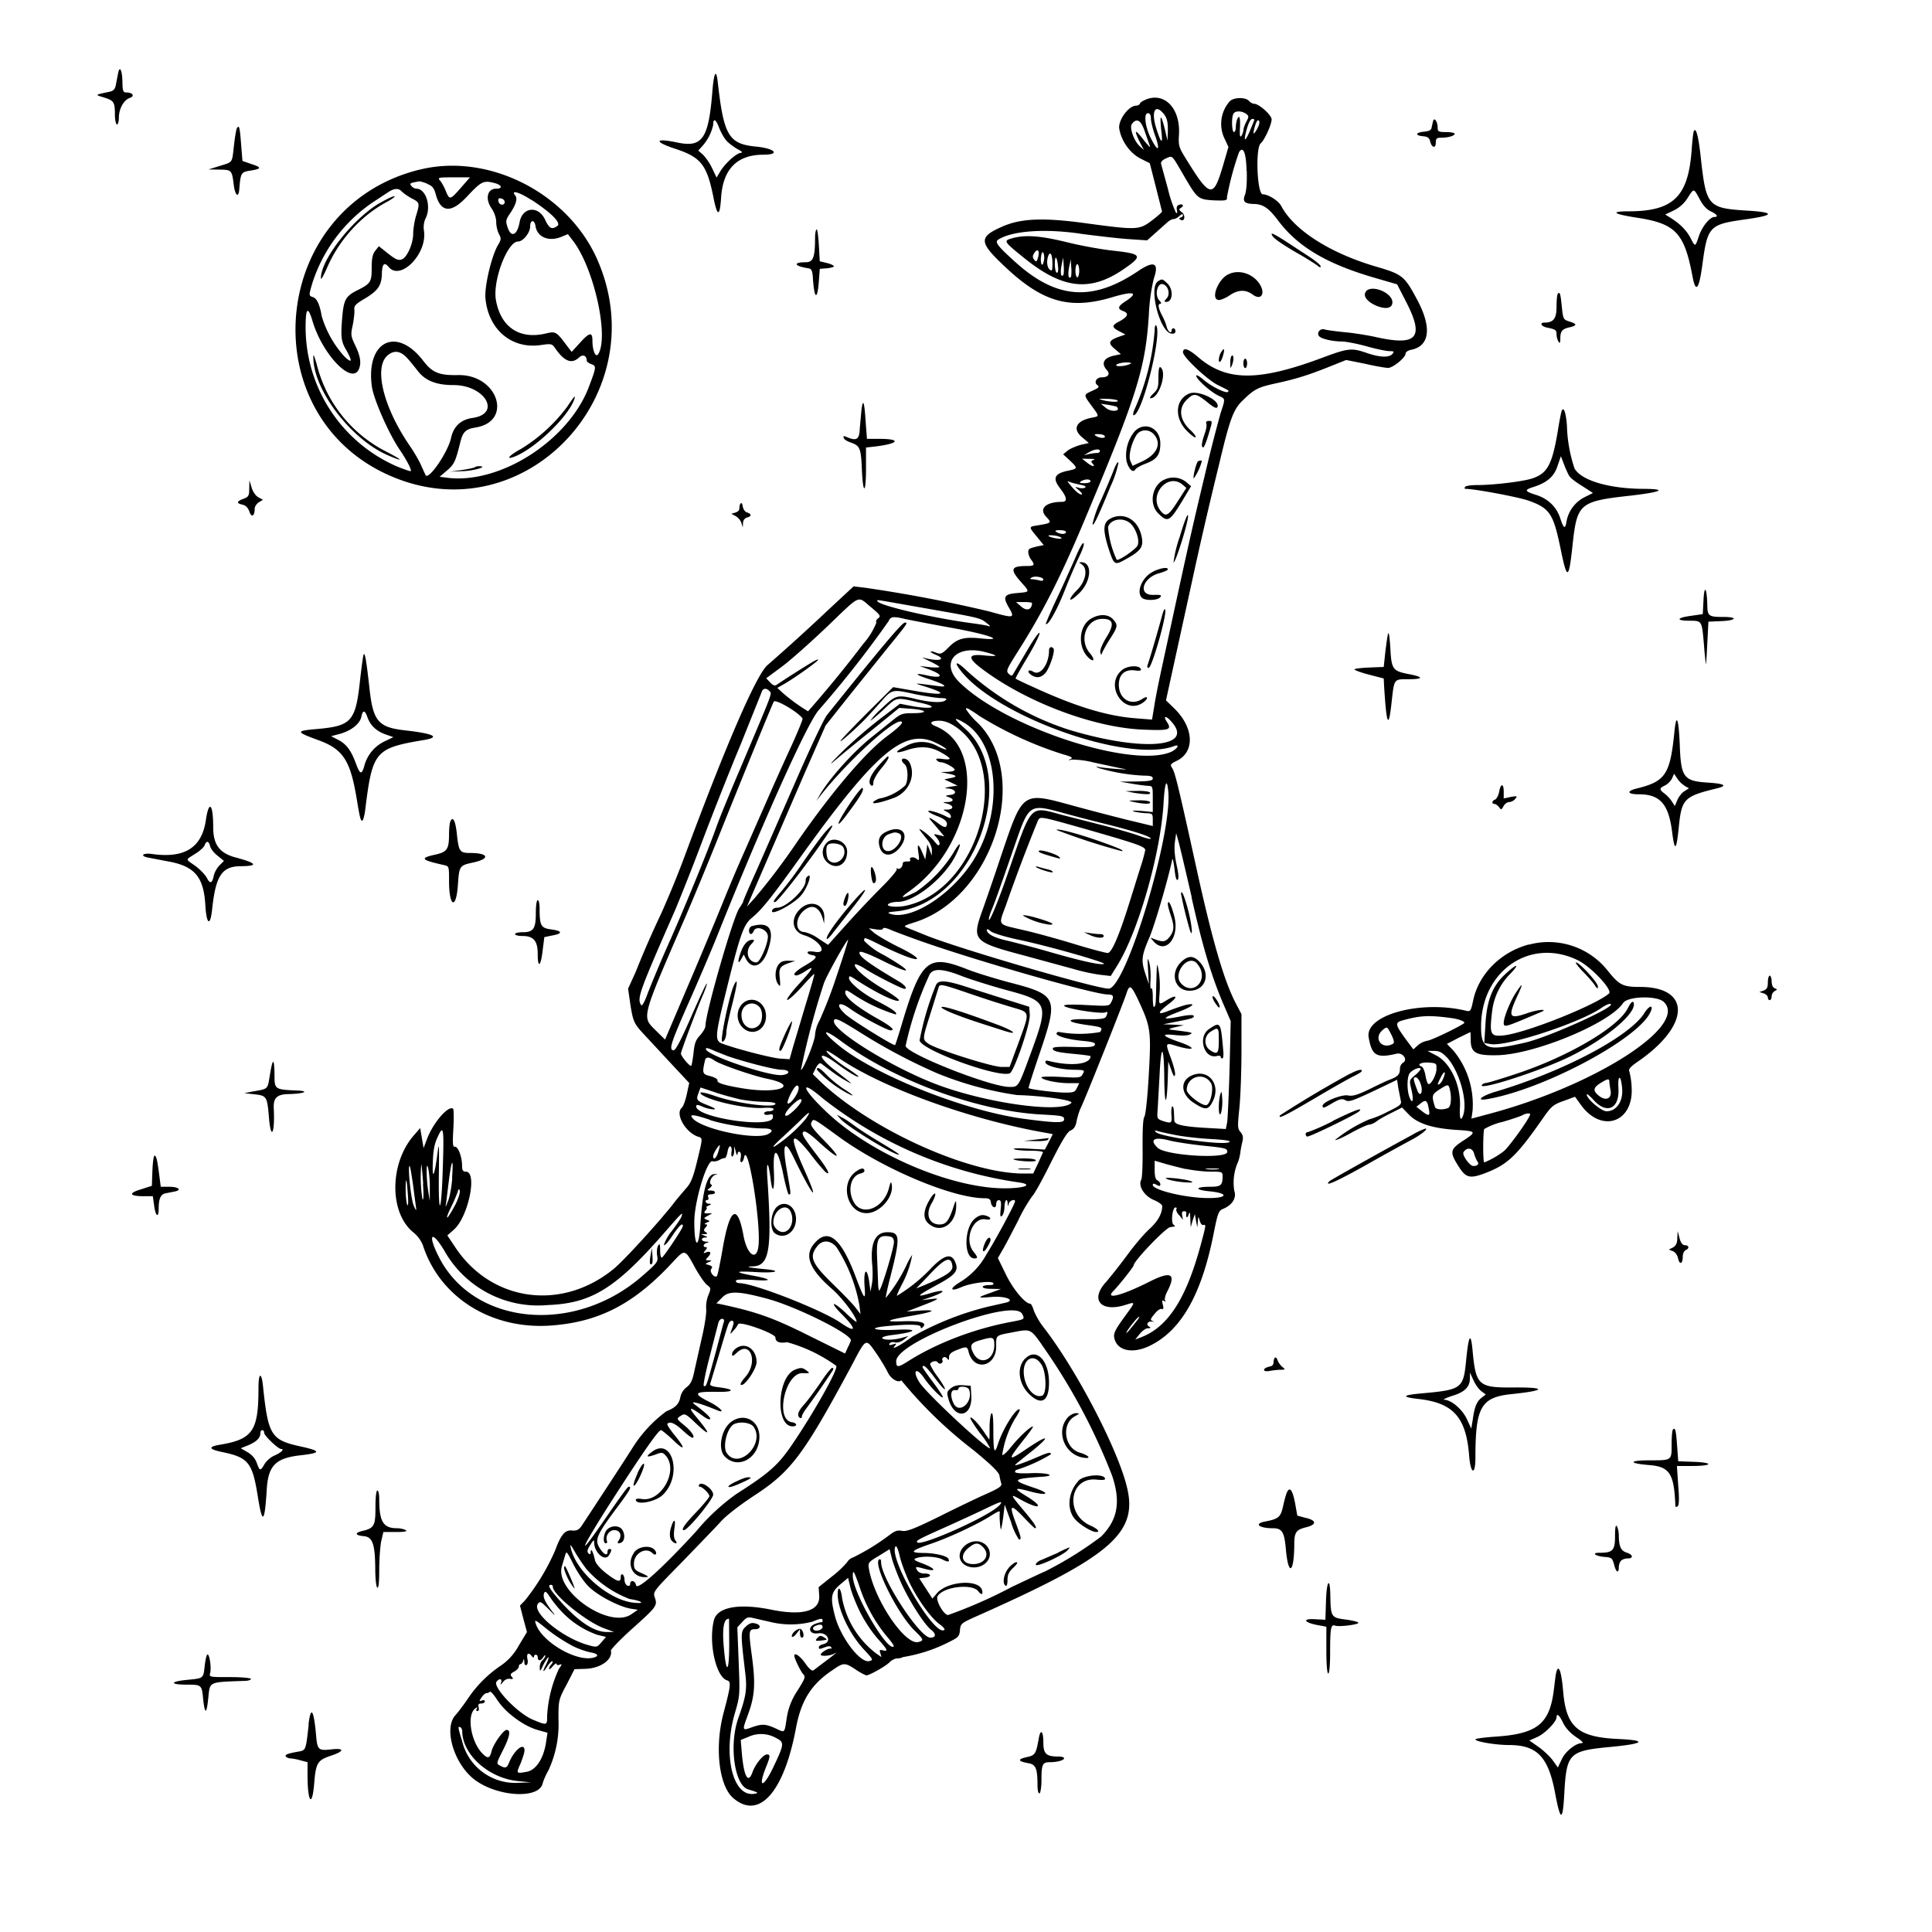 <svg xmlns="http://www.w3.org/2000/svg" id="svg" width="1024" height="1024" version="1.1">
  <path fill-rule="evenodd" d="M62.6 38.8 61.4 45c-.4 2.2-1.2 3.1-3.2 3.6-8.1 1.7-8 1.6-3.3 3 5.5 1.7 6 2.5 6 9.1 0 3 .6 5.3 1.1 5.3s1-1.6 1-3.5c0-4.8 2.5-9.4 5.8-10.6 2.8-1 1.6-2.9-2-2.9-1.5 0-1.8-1-1.9-4.7 0-6.8-1.4-10-2.3-5.5m315 9.3c-2 25.5-5.3 30.3-18.8 27.4-11.9-2.5-12.4-.4-.8 3.4 13.4 4.4 16.6 8.4 20 25q3.2 16.7 4.2.8 1.5-22.6 22.3-22.7c9.3 0 6.4-3.3-3.8-4.3-14.5-1.4-17.1-5.8-20.3-34.4-.8-7-2-4.9-2.8 4.8M608 52.5c-1.9.7-3.6 1.7-3.8 2.4q-.5 1-2 1.1c-4 0-9.5 7.6-9 12 1 6.5 5.5 13 11.2 16l5 2.5 3.2 12.5 3.3 13.1c0 .4-2.4 2.5-5.4 4.8-6.7 5-7.7 5.1-34.5 1.5-22.9-3.2-35-2.7-45 1.8-12 5.3-12 8.1-.2 19.4 21 20.4 35.5 24.8 58.5 18 11.3-3.4 14.4-2.7 7.7 1.8-4.7 3-5 4.3-1.4 5.6q4.5 1.8-2.8 5.6c-3.6 1.9-3.5 3 .5 5l3.2 1.7-3.2 1.1c-5.7 2-6.2 3.4-2.5 6.5l3.3 2.8-3.2.7c-5.9 1.1-7.5 4.2-4.2 7.8 1.9 2.1.6 3.8-2.8 3.8-2.7 0-4.2 2.5-2.4 4 1.4 1.1 1 1.5-2.5 3.1-4.8 2.2-4.8 2-.5 7.9 4.3 5.8 4.3 5.6.1 6.4-8.2 1.6-10.4 6-5 10.4l3.5 3-4.4 1c-2.4.7-5.5 2-6.8 3l-2.4 2 3.8 3.5c4 3.9 4 4.1-1.3 5.2-7.2 1.5-8.3 4-4 9.5q5.4 7 .8 7c-8.6 0-12.4 3.7-8.2 8 2.9 3.1 2.9 3.2-4.9 4.5-4.5.7-4.5.7-.1 6l3.6 4.4-2.9.6c-4.9 1.1-5.3 1.4-5.3 3.3a8 8 0 0 0 1.5 3.8c2.2 2.9 1.8 3.4-2.4 3.4-8.3 0-8.9 1.7-3.1 8.3 5 5.6 5 5.4-1.6 6-7.2.5-8 2-4.8 7.5 3.5 6 3 6-10.2 2.3a743 743 0 0 0-66-12.6l-6-.7-14.3 13.3a1063 1063 0 0 1-31.3 28.4c-5.9 5-22.3 43-43.8 101a519 519 0 0 1-12.7 31 524 524 0 0 0-13.4 30.7l-4 8.8 1.1 7.7c1.5 9.7 2 10.8 7.2 16.4l14.2 15.3 9.9 10.6-1.3 6c-.7 3.3-1.9 6.5-2.6 7.1-3.8 3.2 2 13.3 8.7 15.4 2.4.8 2.4.5-.7 13.3-2.1 8.6-3.3 11.4-5.9 14.2-1.7 2-5 5.8-7 8.5-8.2 10.3-26 29.8-31.3 34.1-27.7 22.6-65 17.3-84.1-11.8l-4-6 3.4-3c7.7-6.7 12.7-30.8 6.4-30.8-1.5 0-2-.7-2-3.2 0-4.7-2.2-10.4-3.9-10-1 .2-1.2-1.6-.7-9.7.3-5.5.2-10.3-.2-10.5-2.6-1.7-10.5 7.5-13.7 15.9l-1.9 5-.9-5.3-.9-5.3-3.3 3.8c-13 14.8-13.2 41.1-.3 51.5a17 17 0 0 1 5 6.7c9 28 36.8 45.2 68.7 42.6 25.2-2 43.7-11.7 64-33.8 6.3-6.7 6.2-6.8 11.7 3.4 2.2 3.9 5 8 6.2 8.9 2.2 1.7 2.2 1.9.7 5.6a17 17 0 0 0-1.1 7.3c.2 2-.8 8.8-2.3 15.1l-4 17.8c-1 5-2 6.8-4 8.4a9 9 0 0 0-3.4 5.3c-.7 3.7-2.6 5.6-7.4 7.5a71 71 0 0 0-17.9 19.3c-4.5 7.2-25.4 39-27.2 41.7-1.4 1.9-2.6 2.4-4.8 2.2-3.8-.4-5.9 2-9 10.4a116 116 0 0 1-16.1 26.7l-2.6 2.7 1.8 7 1.9 7-4.4 7.3a30 30 0 0 1-9.3 10.4 64 64 0 0 0-17.4 17.3c-2 3-5.1 7.2-7 9.3-6 7-.7 25.2 10 33.7 11.9 9.3 34.4 10.8 36.4 2.3.4-1.5 1.7-4.6 3-6.8a58 58 0 0 0 5.4-27.2c0-10 0-10.4 4.3-18.4l4.2-8.2 6-.2c8-.3 14.3-5 13.3-9.6-.2-.6 4.8-5.8 11-11.4 13.3-11.9 13.7-12.5 12.3-16.7-1.1-3.2-1-3.2 14.7-19.2 8.6-8.9 17.8-18.4 20.4-21.3 2.7-3 9.9-8.6 17.7-13.7 19.3-12.6 26-21.6 50.4-66.8 9.4-17.7 8.1-17 15-7.3 1.8 2.8 4.2 6.7 5.2 8.8 1.6 3.5 5.6 5.9 7.2 4.3a231 231 0 0 0 38 36.8c9.2 7.5 13.5 11.7 14 13.5.2 1.4.7 3.4 1 4.4.4 1.4-1.2 2.5-7.9 5.5-4.6 2-15.8 7.4-25 12-13.6 6.7-17.2 8-19.7 7.6-2.4-.5-3.8 0-6.8 2.3a118 118 0 0 1-19 11.7 6 6 0 0 0-3.3 2.6 53 53 0 0 1-8.1 7.6l-7 5.6.3 4.6c.5 8.1-8.8 10.8-25.7 7.3-17-3.4-28.3-1.3-30.1 5.6-3 11.7 1 30 6.9 31.9 2.3.7 2.1 2.6-1.8 17.3-4.8 18-2.5 38.4 5 45 13.7 12 27-2.8 33.4-37.1 2.7-14.4 8-23 19.2-30.5 6-4.2 6.6-4.2 12.3-.5a32 32 0 0 0 5.7 3.2c1.7 0 10.6-5 12.4-7 1-1 2.8-2 4-2s2.5-.3 3-.7a83 83 0 0 0 25.5-8.5c4-2 4.5-2.7 4.8-5.8.3-3.4.7-3.7 8-7 72.8-32.3 87-44.6 80.2-70-5.4-20.6-26.7-61.2-43.5-83a40 40 0 0 1-5.5-9.2c-.6-2.1-1.5-3.8-1.9-3.8-2.8 0-9.3-7.9-13-15.6l-4.2-8.6 2.4-4.2c1.4-2.2 5-9.3 8.3-15.6a85 85 0 0 1 7.5-13c1-.8 5.4-8.7 9.8-17.6 5.9-11.7 8.7-16.4 10.5-17.2q2.6-1 3.2-4.9c.4-2 1.3-5 2-6.6 1.9-3.5 22.8-56 24.4-61s2.4-4.7 5.9 2.5c7 15 7.3 16.6 6 40.1-.7 12.6-1.7 21.8-2.4 22.7q-1 1.5-.9 16.5c.1 8.3-.2 15.8-.7 16.7-1.8 3.3 1.5 8.6 6.6 10.8 2.5 1 4.5 2.5 4.5 3.2q0 6.1-7 12.4c-2.7 2.5-8 8.7-11.6 13.7a326 326 0 0 1-11 14c-8.8 9.4-3.2 16.4 9.9 12.4 5.7-1.8 5.8-2.1-.1 6s-6.4 9.6-5.2 12.8c2.2 5.8 10.2 7 19 2.5 16-8.1 26.6-26.5 33-57.9 2.6-13 2.8-13.4 5.8-14.6 4.4-2 6.7-5.7 5.4-9.3a27 27 0 0 1 1.7-14.7c.6-1.1 1.2-3.6 1.5-5.5.2-2 .8-4.8 1.2-6.3.4-2 .1-3.3-1.1-4.7-1.6-1.8-1.6-2.9-.6-12.7.6-6 1.1-19.6 1.1-30.3v-19.5l-2.9-5.5c-6.3-12-12.5-33.3-21-72-9.2-41.9-11.3-50.5-12.7-52.7-1.3-2-1.2-2.3 2.2-4 9.8-4.6 9.3-17.6-1.2-27.8l-4.4-4.3 4-18.3 9.5-43.4a2254 2254 0 0 1 14.6-63.2c5.7-24.1 7.6-29.3 12.5-34 6.4-6.2 8-7 18-9.2 10.2-2.2 17.3-4.4 28.9-9.1l8-3.2 10 2c5.5 1.3 11 2.2 12.2 2.2 2.6 0 9.3-5.5 9.3-7.6 0-.8 1.3-1.7 3-2 9.8-2 11-11.8 3.2-26.4-6.8-12.8-7.9-13.6-21.9-17.7-24.5-7.2-43.5-19.4-50.2-32.1-1.5-2.8-6.8-6.2-9.8-6.2s-4-24.5-1.1-27c2.1-1.9 5.7-9.8 5.8-12.7 0-2.3-6.7-8.3-9.3-8.3-.8 0-2-.7-2.7-1.5-1.8-2.1-8.3-2-10.3.3a18 18 0 0 0-2.6 19.8l2 4.3-3 10.3c-5.2 17.3-6.7 16.9-20.6-5.8-2.6-4.3-3-5.7-2.6-11.2.7-13.4-7.2-22.1-16.9-18.7m9 8.1c1.5 2 2 4 2 8.3l-.2 5.6-1.4-6q-3.1-12.2-2-.2 1.6 12.6-2.4.2c-3.1-9.4-.8-14 4-7.9m43.4-.3c1.6 1.2 1.6 1.5.2 4.2A14 14 0 0 0 659 69c0 .8-.5 2.2-1 3-.8 1-1 0-.8-4.3.3-5.6-.4-7.3-1.6-4.1-.3.9-.6 2.7-.6 4s-.5 2.4-1 2.4c-1 0-1.4-6.9-.4-9.4.7-2 4.4-2 6.8-.3M610 62.8c0 1.5 1 5.8 2.4 9.5 2.6 7.6 1.4 8.4-2.2 1.4-3.2-6-4.2-13.7-1.8-13.7q1.6 0 1.6 2.8m-224.8 12c1.3 1.3 3.9 3.2 5.8 4.3q3.2 1.6 1.8 1.9c-2.3 0-8.2 5.3-10.9 9.6l-2.1 3.5-2.3-4.8a28 28 0 0 0-4.8-7.2l-2.6-2.3 2-2.2a25 25 0 0 0 5.9-11.4c0-3.8 1.4-3.1 3.1 1.4 1 2.6 2.8 5.8 4.1 7.1m279.6-11-2.3 5.6c-2.7 6.3-3.6 6-1.7-.8q1.5-5.3 3-5.5 1.2.1 1 .8m1.7 4.2q-3.4 6-1.3-1.3 1.1-3.6 2-2.8c.6.5.3 2.2-.7 4m93.1-3.9-.8 3.5c-.2 1.5-1.2 2-4 2.3-4.6.4-5 2-.6 2.4 2.5.2 3.4.9 3.8 2.7.8 3.4 3 4 3 .7 0-2.2.5-2.6 2.8-2.6 3.7 0 7.2-1 7.2-2.1 0-.5-2-.9-4.5-.9-4 0-4.5-.3-4.5-2.2 0-3.2-1.7-5.8-2.4-3.8m-152.8 5.8 2.7 7.7c.4 1.1-1-.4-3.4-3.4q-6.9-8.9-2 1.2l2.2 4.2-2.1-1.9c-3.2-2.8-5.8-10.2-4.2-12q3.8-4.9 6.8 4.2m-481.2-1.9c-.4.6-1.1 4.7-1.6 9.2-1.1 9.6-.4 8.6-7.7 10.9l-5.8 1.8 5.8.1c6.5.1 6.6.2 7.6 8.1.7 5.6 2.5 7.1 2.9 2.5.7-8.8 1-9.3 5.5-10 6.4-1 6.6-1.7 1.1-3.5l-4.9-1.7-.7-8.7c-.7-9-1-10.6-2.2-8.7m772 2.2c-.2.8-.7 5-1 9.5-1.8 24.6-9.7 32.3-33 32.4-10.5 0-8.8 1.4 4.1 3.4 20.3 3.1 25 8 29.3 30.8q2.6 14.2 5.3-6c2.7-20.1 3.7-21.2 21.9-23.8q25-3.4 1.3-4.8c-20.2-1.3-21.2-2.4-24-27.6-1.3-12.4-2.8-17.4-3.9-14M660.8 90.6c.2 6-.2 11-1 12.8-1.3 3.4-.1 4.6 4.7 4.7 5 .1 8 2.2 13.1 9 10.5 13.9 26 23 51.9 30.4l11 3.2 5.3 10.3c9.1 18.2 5 22.5-16.8 17.6-3.6-.8-10.7-2-16-2.5-5.1-.5-10.1-1.2-11-1.5-2.1-.7-4.2 1.6-3 3.4.9 1.5 7 3 12.5 3 2.2.1 8 1.2 13 2.6s10.3 2.5 11.9 2.5c2.4 0 2.7.2 1.6 1.5-1.7 2-6.6 1.9-13.5-.5-8.1-2.8-10-2.6-23.6 2.5-33.8 12.6-50.6 12.6-65.6-.1q-8.1-7-8.3-2.8c0 2.5 13 14.7 18.5 17.4 6.3 3.1 6 2.9 5.3 3.6-1 1-9.2-3.1-13.1-6.6-2-1.7-3.7-2.6-3.7-2 0 1.8 7.5 8.5 11.6 10.5 4 1.9 4 1.3 1.3 9.5a852 852 0 0 0-8.5 33.5c-6 25-8.5 36-18 80l-5.3 24.5c-1 4.7-2.5 12-3.2 16.4l-1.3 7.9-8.8-.7c-15.3-1.2-32-6.3-54.7-16.8-4.7-2.1-8.6-4-8.8-4.2s2.6-5.2 6.2-11.2 6.5-11.8 6.5-12.9-2.9 2.8-6.5 9l-7.4 12.5c-.8 1.3-1 1.3-2.5 0-1.5-1.5-1-2.4 4.7-11.5 13.4-21 23.5-41 36.4-72 27-64.3 31.4-78.6 33.2-106.5a103 103 0 0 1 2.6-19.3q4.5-12.8-8.3-4.1c-24.1 16.2-43 14.9-64.6-4.4-10-9-11.5-11-9.5-12.3 7.3-4.7 25-6 44.4-3 7.7 1 18.6 2.3 24.2 2.7l10.3.7 4.7-4.2 6.4-5.7c.9-.7 2.2-1.4 2.9-1.4s2.2-.7 3.2-1.7q1.6-1.4 1.8-.5 0 1-1.2 1.4-1.5.4 0 1.2c2.1 1.3 2.7-2.5.6-4-1.6-1.3-1.7-1.6-.4-2.4 1.8-1.1.8-2.3-1.2-1.5q-1.5.6-1 2.8.4 2.3-.6 1.2A71 71 0 0 1 619 100l-3.6-13.1q-.4-1.6 2.7-3c3.6-1.4 2.6-2.4 10 10.3 6.6 11.2 7 11.5 15.4 12 6.5.2 7 .1 6.8-1.7a159 159 0 0 1 6.4-23.8c2.2-3.6 3.8.3 4 9.8m-438.3-.6c-81 20-89.6 133.3-12.4 163.6 70 27.5 137.5-46 106.5-116.1-15.6-35.2-57.6-56.5-94-47.5m21.8 9.6c-5.7 6.5-6 6.6-8 1.8-.8-2.1-2.2-4.6-3-5.5-1.5-1.7-1.1-1.8 7.1-1.8h8.7zm-17.8-2c2.6 1 3.6 2.2 4.4 5.3q4 15 16.7 1.3c7.5-8 8.7-8.6 14.4-7.1 4 1 4.7 3 1 3-4.7 0-6 5.3-2.5 10.4 1.5 2.2 2.5 5.1 2.5 7.2 0 2 .6 4.8 1.4 6.3 1.3 2.5 1.3 3-.4 5.9-3.4 5.6-7.3 22-6.7 28.3 1.5 16.5 13.8 27 29.2 24.8 5.5-.8 6.1-.7 7.5 1.3 5 7.4 9 9 13 5.2 2-1.8 4-.9 4 1.9 0 .4 1.1 1.2 2.4 1.7 2.8 1 2.7 1.5-1.3 12.1-10.7 28.2-46.5 51.3-74.4 48.2l-4.7-.6 4-3.4c3.8-3.3 4.4-4.6 7-15 1.3-5.4 2.9-6.9 8-7.7 20.1-3.2 11.9-28.2-9.2-27.8-10 .2-13.6-1.2-18.5-7.6-14.2-18.5-30.5-10.3-27.2 13.7 1 6.9 8.9 24.8 14.7 33.4 3.7 5.4 6.5 10.8 5.9 11.4-.3.2-3.7-1-7.6-2.6a80.5 80.5 0 0 1-48.1-75.6q.2-12.5 3.5-1.8c5 17.5 20.4 34 24.5 26.4 1.6-3.2 1.2-6.9-1.6-12.8-2.5-5.2-2.6-5.8-1.4-11.2.6-3.1 1-6.8.8-8-.2-2 .7-3 5.5-5.8 7-4.2 9-7 9.1-13.3q.2-7.7 3.6-3.5c6.3 7.6 20.6-7.1 18.7-19.2q-.5-3.5.8-6.4c3.3-6.3.3-15.9-4.8-15.9-.8 0-2-.6-2.6-1.4-1.2-1.4-1-1.6 4.2-2.5.4 0 2.3.5 4.2 1.3m-13.4 4.2c.7.8 3 2.4 5 3.5 4.4 2.2 4.5 2.5 2.4 9.3-.8 2.7-1.5 7-1.5 9.4 0 5.4-3.3 12.8-6.1 13.7-2 .7-3.4 0-9.2-4.7l-2.9-2.3-1.9 2.4c-1.4 1.8-1.9 4-1.9 9 0 7.5-.5 8.4-7.5 11.9-6 3-7.2 4.8-8 13.2-1 11.5-.8 13.8 2 18.5q5.2 9.3-1 3.4a55 55 0 0 1-12-21.4q-1.5-9-4.6-10c-2.3-.8-2.3-.8-.3-7.6a82 82 0 0 1 31.9-42.6l8.5-5.6q4.7-3 7-.1m688 4.2q2.5 4.7 5.7 6.2c3.3 1.5 4.3 3 2 3-2.4 0-6.5 5-8.2 10-2 6-2 6-4.4 1.3q-3.1-6.1-10.6-10.8l-2.9-1.8 4.4-2.1a18 18 0 0 0 7.5-6.7c3.4-5.3 3.1-5.3 6.5.9m-619.5 0c10.5 6.8 16 12.3 14 13.9-3 2.2-4.4 1.5-6.7-3.5-3.6-7.4-12-6.4-13.4 1.6-1.3 7-4.5 8.4-6.4 2.6-1-3.1-1-3.9 1.3-7.2q4.9-7.3 2.7-9.7c-2.4-3 2.4-1.6 8.5 2.4m-80.4 1.8c-14.3 8.5-31.2 30.1-31 39.8 0 1.1 1.3-1.2 3-5 6.3-15 18-27.9 31.6-35.3 3.2-1.7 5.1-3.2 4.3-3.2-.9 0-4.4 1.7-8 3.8m66.5-.8c0 2.2-3 1.8-3.3-.3q-.5-2 1.5-1.5 1.6.5 1.8 1.8m16.3 12.7c.9 6 7 8.6 13.8 5.8l3.4-1.4 3.2 4.2c10.7 14.6 18.5 49.6 13 59.2-1.4 2.5-3.2-1.5-3.2-7 0-4.7-1.6-4.4-6.7 1.3l-4.3 4.7-1.8-2.3c-6.5-8.7-6.5-8.7-12.1-7.4-13.8 3.2-23.6-3.4-26.2-17.5-2-10.2 6-31.3 11.7-31.3 2.7 0 6.4-4.7 6.4-8 0-3.6 2.3-3.7 2.8-.3m149 1.9c-.5.4-.8 2.4-.8 4.4 0 10.6-1 13-5 13-7 0-6 2.1 1.5 3.2 1.6.3 2 1.2 2.3 4.3.7 12 2.4 13.3 3.2 2.7l.5-6.7 3.8-.3c2-.2 3.7-.7 3.7-1 0-.5-1.7-1.3-3.7-1.8l-3.8-.9-.5-8.8c-.3-4.9-.8-8.5-1.2-8.1m241.2 2.3c0 1.7 3.2 4.1 12.8 9.8 5.4 3 10.5 6.3 11.5 7.1q1.6 1.4 1.7.4c0-.7-2.6-2.8-5.7-4.9l-13-8.5c-4-2.6-7.3-4.4-7.3-3.9m-137.2 2.3c-5.2 1.4-5.1 1.6 6.6 11 20 16 34.4 17.5 51.8 5.7 10.7-7.3 10.3-8.3-4.8-10-6-.6-17.2-2.6-24.8-4.5-14.3-3.5-21.9-4-28.9-2.2m13.5 10.2c-.7 2.4-1 2.6-2 1.3s-1-2 0-3.6c1.7-2.7 3-1.3 2 2.3m3 2c-.6 3.7-2 1.5-1.4-2.6q.5-3.1 1.2-1.7c.5.8.6 2.7.3 4.2m4.5 1.3c0 3.8-.2 4.3-1.4 3.3-1.5-1.2-1.8-4.6-.8-7.3s2.2-.7 2.2 4m3 3.2q.1 2-.8 1.7c-.5-.3-1-2.7-.9-5.3.1-5 1.5-2.2 1.8 3.6m2.7 3c-1.3 1.3-1.7-1-1-5l.9-4.3.3 4.4c.2 2.3 0 4.6-.2 4.9m4 1c-1.3 1.3-1.7-1-1-5l.9-4.3.3 4.4c.2 2.3 0 4.6-.2 4.9m4.4-3.3c0 2-.5 3.5-1 3.5s-1-1.6-1-3.5c0-2 .5-3.5 1-3.5s1 1.6 1 3.5m78.8 2c-5.6 3-9.3 13.5-4.7 13.5 1 0 3.7-1.1 5.7-2.5q6.6-4.5 12.1-.4c5 3.7 7.2-1.2 3-6.6-4-5-11-6.7-16-4m-37.1 3.6c-5.2 3 .9 26.8 7 27.7q2.2.3 2.2-1.2-.1-1.5-1-1.6a1 1 0 0 0-1 1c0 2.2-2 .8-2.6-1.7a29 29 0 0 0-2.6-6.3q-3-6-.7-6 .8-.1-.5-1.6c-2.9-2.8-1.2-10 2-8.7 2.7 1 3.7 5.3 1.8 7.4-1.5 1.7-1.5 1.9-.2 1.9 3.5 0 3.8-6.7.5-9.8-2.7-2.5-2.6-2.5-5-1.1m110.4 5.3c-2 2.3.4 5.5 5.5 7.7 5 2 8.4 1.3 8.4-1.9 0-5-10.8-9.5-14-5.8m101.7 1.3c-.4.3-.7 3.4-.7 6.8 0 6.4-1.6 8.5-6.5 8.5-2.6 0-1.6 2 1.3 2.6 4.8 1 5.2 1.3 5.2 3.6 0 1.3.5 3 1 3.8q1 1.9 1-1.5c0-4 1-5.1 4.8-6 1.7-.3 3.2-1 3.2-1.4 0-.5-1.5-1.2-3.2-1.7-3.2-1-3.3-1.2-4-7.8-.7-7-1-8-2.1-7M612 175.2a128 128 0 0 1-10.4 41.2c-1 2-1.2 3.7-.8 3.7 4.6 0 15.5-44 11.9-47.7-.4-.3-.7.9-.7 2.8m35 11.8c-1.2 2.4-1.4 5.9-.1 4.5 1-1 2.4-6.4 1.7-6.4q-.6.2-1.6 2M216 190c1.4 1.5 3.7 4.4 5.2 6.3 4.1 5.5 10 7.8 19.2 7.8 16.6 0 25.5 15.1 10.2 17.4q-9.6 1.3-11.6 10.9c-1.8 7.6-11.7 22-13.4 19.5l-2.2-4.8c-1-2.5-3.8-7.3-6.2-10.8-14-20.4-19.2-41.5-11.8-47.9q5.2-4.5 10.6 1.6m-49.9-1.4c-.7 17.2 19.7 44.3 39.7 52.8 8.4 3.6 7.9 2.6-1-2a71 71 0 0 1-36.9-46.2c-1-3.6-1.8-5.7-1.8-4.6m486.7 0c-.5.5-.8 2.2-.7 4 0 3 0 3 1 .6 1-2.7.8-5.7-.4-4.5m6.3 3.9q.1 2.3 1 2.5.9-.2 1-2.5-.1-2.3-1-2.5-.9.2-1 2.5m-60.5.5c-3 1.3-8.4 1.3-6.5 0 .8-.5 3-1 5-1 2.9.1 3.1.3 1.5 1M614 200c0 5.3-.3 6.3-2.7 8.6q-2.4 2.3-1.5 2.5c4.6 0 9-14.1 5.2-16.5q-1-.5-1 5.4m16.3 8.6c-7.5 3.2-8 13-1.1 19.9 2.1 2.1 4.1 3.6 4.5 3.3.3-.4-.8-2-2.5-3.6-6-5.4-6.8-11.7-2.3-16.2 3.8-3.8 4.9-3.7 10.9 1.1 3.6 3 5.1 3.6 5.5 2.6 1.4-3.6-10.3-9.1-15-7.1m-329.7 7a87 87 0 0 1-24.4 22.3c-6.1 3.3-8.6 6-3.7 4.2 10.8-4.1 28.3-20.8 31.8-30.2 1-3 .2-2.1-3.7 3.7m291.6-3.4c1.6 1-3.5 1-7.7-.1-2.6-.7-2.4-.8 1.7-.7 2.6 0 5.3.4 6 .8m-135.6 5-.9 9.9c-.2 5.9-1.7 6.8-7 4.5q-2.2-1-1.5.5c.2.8 1.8 1.8 3.6 2.4 5 1.8 5.5 2.8 6 14 .6 14 2.2 13.6 2.2-.3v-11l5.3-.6c12-1.5 13.4-3.9 2.4-4h-7.2l-.7-9.3q-1-15.7-2.2-6m135.3-1.7c2.5 2.5-3.2 3-6 .4l-2.4-2 4 .6c2.2.4 4.2.8 4.4 1m235.7 2.8c-.3.6-1.2 5.4-2 10.5-3 17.6-5.5 22-13.5 24.7-5 1.6-20.3 3.5-29.3 3.5-3.1 0-6 .4-6.3 1q-.5 1 .2 1c5 0 28.4 4.4 33.6 6.3 11.2 4 13 7 16.8 25.2 3.5 17.3 4.4 17 6.4-1.8 2.4-22 3.6-23.1 30.7-26.1 16.4-1.9 19.8-3.5 7.3-3.6-18.6 0-33.6-4.5-37-10.9a78 78 0 0 1-4-22.8c-.6-7.4-1.9-10.5-3-7m-188.1 6.2c.3.8-.1 3.3-1 5.6q-2.4 7-.6 6.9c.4 0 1.7-3.2 2.8-7 2.1-7 2.1-7 .2-7q-2 0-1.4 1.5m-37.9 3.9a20 20 0 0 0-4.4 16c1.2 4.2 3.4 6.3 4.6 4.4.4-.8 3-2.2 5.6-3.2 5.9-2.2 7.7-4.7 7.7-10.7 0-8-8-11.9-13.5-6.5m10 1.6c4.4 4.9 1.9 10.7-6.2 14.5l-5 2.3-1.1-2.4c-1.3-2.6.4-9.6 3.2-14 2-3 6.5-3.2 9.1-.4m-26 1c.8 1.3-2.5 1.3-4.5 0q-2-1.1 1.2-1c1.5 0 3 .4 3.3 1m-2.5 8q-.2 1-1.7 1c-1 0-3 .3-4.3.6l-2.5.6 2.5-1.5c3-1.8 6-2.1 6-.7m249.2 13.7c.7 1 3.7 3.2 6.7 5l5.4 3.5-4.4 2.2a18 18 0 0 0-9.6 12.8c-.7 4.4-1.5 4-3.3-1.5-1.9-6-6.4-10.4-12.6-12.4-6.4-2-6.7-2.7-1.6-4.3 7.2-2.3 10.9-5.5 12.7-11.1l1.8-5.2 1.8 4.7c1 2.6 2.3 5.4 3 6.3m-252.4-9q-2.1.4-.6 1.9c1.7 2-.2 1.7-3.1-.6l-2.5-2 4 .1q3.5 0 2.2.6m10.6 5.3c-1.1 3-4.2 10.2-6.7 15.9a63 63 0 0 0-4.5 12.5c0 2.4 2.7-3 9.5-19.7a55 55 0 0 0 4.2-12.5c-.2-1-1.3.7-2.5 3.8m44.4-4.2c-1 1.7-2.5 8.1-2 8.7a29 29 0 0 0 4.3-9.2c0-.6-2-.2-2.3.4m-383 2.8c-.2.3-3.3 1-6.8 1.5l-6.4.9 7.3-.3c6.1-.3 13.3-2.6 8-2.6q-1.4 0-2 .5m365.6 6.5c-6.7 2.7-8.7 12.9-3.5 18 5 5 6 4.4 12.6-6.4l4.8-8-2.7-2.3a11 11 0 0 0-11.2-1.3m-39.4 1c0 .6-1.5 1-3.2 1q-3.7 0-1.8-1c2-1.3 5-1.3 5 0m-445.9 3.8c0 3.9-.4 4.5-3.1 5.5q-5.5 2-.4 3.1 2.5.6 3.6 3.7c1.1 3.3 2.8 2.4 2.8-1.6 0-1.1 1-2.6 2.2-3.4l2.2-1.3-2.4-1.3c-1.4-.7-3-3-3.6-5.1l-1.2-3.9zm440.8-1.9q3.4.7 2.2 1.4c-.7.5-2.2.5-3.5.1-2.1-.6-2.1-.6.3 1.4q2.2 2 1.4 2.2-1.9 0-6-5c-1.9-2.3-1.9-2.3.1-1.5 1.1.4 3.6 1 5.5 1.4m53.9-.1 2 1.7-4.5 7c-5.1 8-6.4 8.6-9.3 5-6.4-8.3 4-20.3 11.8-13.7m-234.1 9.8q-.8.8-.8 2.5c0 1.7-1 2-2.2 2.5l-2.1.6 2.4 1.3a7 7 0 0 1 3 3.7l.7 2.3.1-2.3q.1-2.3 2.1-3c2.5-.6 2.6-1.9 0-2.7-1-.3-2-1.7-2.2-3.1q-.4-2.2-1-1.8m232.6 17.8a64 64 0 0 0-3.3 13.6c1.2 0 8-22 7.7-24.8-.2-1.4-2 3-4.4 11.2m-36-10c-4.6 2-5 5.5-2 15.4 3.3 10 3.2 10 10.1 6.1 7.5-4.2 8.9-6.4 7.6-12-1.9-8.4-8.8-12.5-15.8-9.5m10 3c3 2.8 5 9.1 3.7 11.7-1.2 2.2-9.9 8.1-11 7.5a50 50 0 0 1-4.6-17.4c1.4-4.3 8.1-5.3 11.9-1.8M565 282c0 1.3-3 1.3-5 0q-1.8-1 1.8-1c1.7 0 3.2.4 3.2 1m-2.4 3.1c.6 1-5.7 0-6.8-1-.5-.4.8-.5 2.7-.3s3.8.8 4 1.3m7.6 10.2c-2 4.5-6.3 14.2-9.8 21.6s-6.1 13.6-6 13.8c1.2 1.1 6-7.5 10.2-18.2 2.6-6.6 6.1-14.6 7.7-17.9s2.6-6.2 2.1-6.7-2.3 2.9-4.2 7.4m3.1 3.8c3.6 2 2.4 9.1-2.4 13.7-2.3 2.3-3.9 4.5-3.4 5 .4.3 2.7-1.4 5.2-4 6-6.4 6.3-15.9.4-15.8q-1.9-.1.3 1m38.1 3.9c-5.8 2.6-9.4 10.7-6.2 13.9 1.7 1.7 8.3 1.5 9.7-.2 1-1.2.4-1.4-3.6-1.3-8.4.3-5.8-9.1 3.2-11.5 2.5-.7 4.5-1.6 4.5-2 0-1.3-3.3-.9-7.6 1m-58.4 4.4q-.2 1-2.2.4c-1.3-.3-3-.6-3.8-.6q-1.7 0-.2-.9c1.7-1 6.2-.2 6.2 1.1M902.9 318l-.4 7.5-6.2.9c-7.7 1-8.2 2.6-.9 2.6 6.7 0 6.6-.1 7.7 12.3.4 5.6 1 10.4 1 10.7.2.3.5-4.7.8-11l.6-11.5 6.8-.3c8-.3 9-2.2 1.3-2.2-8 0-8.6-.4-8.7-6.4-.2-9.1-1.6-11-2-2.6m-441.4 3.7c5 4.2 5.5 4.8 4 6-1 .6-1.4 1.7-1 2.3a38 38 0 0 1-7 11.3 642 642 0 0 1-29.2 35.7 93 93 0 0 1-13.6-9.9l-2.7-2.5 2.8-1.6c4.7-2.5 18-11.9 18.8-13.2.4-.6-1-.1-3.2 1.2a542 542 0 0 0-19 12.1c-.6.5-2 0-3.2-1.4l-2.1-2.2 8.1-6c4.5-3.3 15.3-12.9 24-21.2 18.4-17.6 16-16.6 23.3-10.6m29.5.8c28.5 5 28.6 5 32 7.8q3.1 2.3.5 1.4c-1.1-.3-4.2-.8-7-1.2-21.2-2.7-51.5-9.7-51.5-12 0-.7-2.4-1 26 4m56-2.7c-.2 3.4-2.8 4.2-5.6 1.8l-2.9-2.5h4.3c2.3 0 4.2.2 4.2.6m69 6.3c-1.8 6.8-7.1 25-7.8 26.6q-.4 1.3.6 1.4c1.7 0 9.6-27.5 8.8-30.8q-.4-1.3-1.6 2.8m-37.9 2c-6.6 4-7 15.7-.7 21 2.7 2.3 2.9.2.1-3-5.8-7-1.7-18 6.8-18 5.9 0 6.5 2.8 2 10-2 3.2-3.4 6.7-3.1 7.7.4 1.7.4 1.7 1.2-.2.5-1.1 2.3-4.4 4.2-7.3 3.9-6.1 4-7 1.3-10-2.6-2.8-7.4-2.9-11.8-.2m-98.7 0c2.2.5 13 2.6 24 4.6 19.9 3.5 30.5 7.2 16.8 5.8-9-1-12.8 0-17.3 4.6-3.5 3.5-4.2 3.9-6.6 3-3.8-1.5-4.1-.5-.4 1 6.4 2.7 1.3 3.8-6.7 1.5-1-.3.6.5 3.4 1.9 3 1.4 5.3 2.8 5.3 3.1s-2.4.4-5.2.1l-5.3-.6 5 1.8c8.2 3 7.3 5.1-1.4 3.1-6.8-1.5-6-.3 1.6 2.1 8.5 2.8 10.5 4.5 4.3 3.6-12.8-1.7-13-1.7-7.5 0 13.8 4.2 11.5 5.4-5 2.5l-11-1.9-12.8 12.7c-7 7-13.8 14-15 15.6-1.6 2.4 10.2-8.2 14.7-13.2l6.5-7.2c6.2-7 5.9-6.9 19-4 5.2 1 11 1.9 13 1.9q3.8 0 2.4 1.1c-1.5 1.5-7.5 1.3-15.3-.5-10.5-2.5-11-2.4-18.6 4.9a36 36 0 0 0-6 6.5c.3 0 3.6-2.7 7.1-6 7.3-6.8 6-6.6 19.9-3.4 10.3 2.3 5 3.6-6.2 1.4l-5.1-1-10 7.6a249 249 0 0 0-20.4 17.6c-5.6 5.5-7.7 8-4.7 5.4s12-10 20.1-16.5l14.6-11.9 6.7.5c8.3.7 8.7 2.3.5 2.3-5.5 0-6.4.3-10.7 3.8l-11.7 9.4c-9.4 7.6-22 21.6-27 30.3l-1.7 3 2.3-3c14.4-18.3 40.1-41.7 43-38.9q1 1-7.7 7.5c-11.4 8.4-29.3 29.4-48 56.4A352 352 0 0 1 400 476l-4.1 4.5 2.6-6 28.1-65 11-25 12.7-16 20.4-25.4c10.6-13 10.6-13.1 8.9-13.1-1.5 0-12.6 13.2-41.3 49-1.6 2-9.2 18.1-16.8 35.6l-20.7 47.2c-3.8 8.4-6.9 15.6-6.9 16s-1 2-2 3.5c-3.1 4-18 55.6-18 62.5 0 1-1.3 3.2-2.8 4.9-2.3 2.4-3 4.2-3.5 9.3-.4 3.5-1 6.6-1.2 6.9-.7.6-5.4-5-5.5-6.5 0-1.1 8.5-23.9 12-31.8 1.1-2.7 1.9-5 1.7-5.3s-4 7.8-8.3 17.7c-5.6 12.8-8.3 17.9-9.4 17.7-2.5-.4-1.3-4 8.7-26.6 5.2-11.7 11.6-26.8 14.3-33.5 24-60 48.2-114 54.2-120.4a572 572 0 0 0 36.9-47c1-2.4 2.4-2.6 8.4-1.2m256.3 8c-.4 1.4-1 5.9-1.5 10l-.8 7.5-7.7.3c-4.3.2-7.8.6-7.8 1s3.5 1.7 7.8 2.8l7.7 2 .2 4c1.3 21 2.4 23.3 4 8.4 1.4-12.4 1.1-12 8.9-12 8.1 0 8.2-1.2.2-2.7-8.6-1.7-9.2-2.5-9.8-14-.4-6-.8-8.8-1.2-7.3M556 344.8c0 7.2-4.6 13.5-8.2 11.3-2.7-1.6-3.8-.3-1.4 1.5q4.1 3 7.6-.8c2.2-2.4 5.3-11.5 4.4-13-1-1.4-2.4-.9-2.4 1m-34.7.6q12.2 3.1.4 2c-9-1-9.2 1.3-.3 7.8 23.4 17.3 58.5 30.4 84.2 31.5 14.3.6 15.7.2 12.8-4.2-2.3-3.6 0-3.1 3 .6 11.2 13.3-16.7 15.2-54.8 3.7a148 148 0 0 1-54.6-31.7c-4.7-4.5-6.6-4.7-3.3-.3 18.2 24.6 89.2 50 113.7 40.6 3.3-1.2 1.5 1.7-1.9 3.2-20.8 8.7-87.3-13-111.7-36.7-10.6-10-3-20.1 12.5-16.5M192.7 347c-.3.8-1 6.2-1.7 12-2.5 23.8-4.3 25.8-24.2 27.5-10 .9-9.8 1.5 1.4 5.6 13.5 4.8 17.4 10.6 20.8 30.9 1.7 10.4 2.1 12 3 12 .4 0 1.1-2.4 1.5-5.2 3.9-31.7 5.1-33.2 31.3-37.6 8.9-1.5 5-3.4-10.2-5.1-14-1.6-16.8-4.8-18.7-21.6-1.7-15.4-2.5-20.1-3.2-18.5m401.8 8.3c-9.3 8 1.3 24.1 11.3 17.1 3-2.1 2.8-4-.3-2-6 4-12.5.1-12.5-7.5 0-5.4 3.2-8.2 8.3-7.6q3.9.6 3.4-.6c-.7-2.3-7.3-2-10.2.6m-186.6 11c1.3 1.6 2-.4-15.4 40.7-6 14-11.6 27.8-12.5 30.5-4 11.4-15.7 40.1-24.4 59.9a735 735 0 0 0-12.2 28.8c-1.7 4.8-3.1 7.3-3.6 6.5-2.3-3.6-1-6.9 18.4-51.2a1345 1345 0 0 0 13.4-34c5.6-14.9 15-38.7 21-53l11.1-27.7c.6-2.1 2.6-2.3 4.2-.4m17.5 14.4c.2.4-2.5 7-6 14.7-3.6 7.7-9.8 21.6-13.9 31l-11 25a848 848 0 0 0-11.6 27.4c-4.4 10.8-13 31.4-19.2 45.8L352.5 551l-5.3-5.2c-7-7-7.3-6 15.6-58.7 4.4-10.2 12.5-29.7 18-43.5 11.4-28.5 28-69.1 29.3-71.7.9-1.6 13.4 5.8 15.3 9m93.1-1.8a196 196 0 0 0 44.6 20.6c5 1.4 5.8 2 4.3 2.6q-2.3 1 .6.3a47 47 0 0 1 11.5 1.5l14 3c4.7.9 4.5.9-2.4.4-4-.3-8-.8-9-1q-2.1-.8 0 .5a101 101 0 0 0 24.1 4.1c3.6 0 4.8.4 4.8 1.5s-1.7 1.5-8.7 1.6l-8.8.1 6 1c3.3.6 7.2 1.1 8.8 1.2 2.7.1 2.7.2 2.7 7v6.9l-6.2-.6q-5.9-.4-3.8.3c1.4.4 4.2.8 6.3.9 3.5.1 3.7.3 3.7 3.5v3.3l-13.7-3.3c-7.6-1.9-20.3-5.2-28.3-7.4-27.4-7.5-26.7-8-38.4 26.5-4 12.1-8.6 25.3-10 29.2-5.6 15.6-4.7 16.5 22.4 23.7l25.7 7a102 102 0 0 0 14 3.1l6 .7 3-4.8c11.3-17.7 23.3-59.2 25-86.6.6-11.1 1.8-14 2.5-6.6C621.5 442 596.7 524 587.6 524c-6.7 0-78-20.8-96.2-28l-10.4-4.2c-2.3-1-2-1.1 3.6-2.9 41.5-12.9 62-77.1 33.8-105.6a38 38 0 0 1-6.4-7.4c0-1.1.6-.8 6.5 3.1m-323.7 1.3q2.4 6.5 9.7 9l4 1.4-4.8 2.3a20 20 0 0 0-10.7 13.3c-1.4 4.5-2.2 4.2-4.5-2-2.5-6.7-5-10-9.3-12.2l-3.7-1.9 4.5-1.2c6-1.6 10.7-5.3 11.5-9q1.2-5.8 3.3.3m315 2.1c19.1 9.9 22.6 45.6 7 72.1-10.8 18.4-32.9 33.3-44.5 30-2.4-.8-2-1 3.2-1.5 40.7-4.5 65.3-70.6 36-96.8-6-5.3-6.4-6.3-1.6-3.8m377.6 5.2c-2.3 23-4.7 26.6-20.3 30.4-5.4 1.4-4.5 3 1.5 3 11 0 15.6 5 17.5 19.5 1.4 11.2 2.3 10.7 3.6-2.2 1.5-14.9 2.8-16.2 20-20.4q9-2.2-4.5-3.1c-13-.8-14.4-2.7-15-20.3-.6-13.8-1.8-16.8-2.8-6.9M506.2 385c31 20.6 13.1 86.3-25.8 95-5.2 1.2-11.7.4-9.3-1 .8-.6 3-1 4.9-1 8.7 0 24.5-12.7 30.4-24.4 3.7-7.3 2.8-8.4-1.2-1.4a70 70 0 0 1-19.7 20.5c-7.3 3.7-9.3 3.7-4 0 33.6-23.5 42.4-76.2 14.6-87.7-4-1.6-3-3 1.8-3q3.8 0 8.3 3m-10.9 8.4c3 1.3 5.8 3 6.2 3.6s-1.6 0-4.4-1.4a17 17 0 0 0-17.2 0c-6.2 3-5.8 4.2.7 2 7-2.3 12.4-2 17.8 1 6 3.4 6.5 4.3 1.4 3.7q-4.4-.6-3.4.5.8 1.1 2.2 1.2c2.1 0 7.4 2.9 7.4 4 0 .6-1.7 1-3.7 1.1l-3.8.1 3.8.8q7.4 1.4 1.5 2.4l-3.3.7 3.5 1.6 3.5 1.7-4 .6q-4.1.8-1.4.9c4.4.2 5.7 2.9 1.7 3.4-3 .4-3 .5-1 1.2 3 1 2.8 2.5-.6 2.6q-4 0-.3.8c3.6 1 3.8 3 .4 3.2-2.7 0-2.7 0-.6 1.1q2.1 1.1 2.3 2.5c0 1-.4 1.1-2 .3-3.7-2-10-4-10-3 0 .4 2 1.5 4.6 2.5q6.8 2.5 4.9 5.5-.7 1-3.8-1.3-7.8-5.7-3.7-1.1l4.5 5.3 2 2.4-3-.7c-2.8-.7-2.9-.7-1.2 1.2s2.3 4.2 1 4.2c-.2 0-1.4-1.1-2.4-2.5a35 35 0 0 0-5.2-4.7c-3.5-2.4-3.4-2.2 2 4.5 1.3 1.6 2.3 4 2.2 5.5v2.7l-1.2-3-1.2-3-.5 4-.6 4-1.6-3.7q-3.2-7.5-2 .4c.5 3.9.4 4.2-1 3-1.7-1.4-4.3-.8-3.3.7q.2.8-1.8.7c-1.2 0-2.2.3-2.2.9 0 1.9-1.6 3.5-2.7 2.9q-1-.6-.5.3c.3.5-3 4.5-7.4 8.9a589 589 0 0 0-18.5 19.5l-10.5 11.7-5.2-3.4a21 21 0 0 0-7.3-3.4c-5 0-5.2-7.3-.3-11.4 4.3-3.6 8-2 9.9 4l.8 2.9.1-3.2c.2-7.2-7.6-9.8-13-4.3-5.1 5-4 11.8 2.3 13.7 8 2.3 13 10 5.8 8.8q-3.9-.6-4 .3.2 1 2.3 1.4c3.5.5 2.5 2-3.7 5.6-5.3 3.1-7 5.2-4.4 5.2.7 0 2.7-1 4.3-2 5.5-3.7 4.8-2-3 6.5-4.3 4.7-7 8.5-6.2 8.5s4.3-3.2 7.7-7c3.5-3.9 6.4-7 6.6-6.7.2.1-1.9 7.5-4.6 16.2l-6.7 22.5-1.8 6.4-4.8-.3c-4.4-.2-24-5.3-31-8-3.7-1.4-3.6-4.1.8-22.2 8.8-36 10.4-40.7 15.2-44.6 5.1-4.2 10.3-10.7 25.7-32.2 39.4-54.9 54.6-68 71-60.7M465.5 406c-4.4 5-5.8 9-3.6 10.4q1 .4 1-1.7c0-1.3 1.8-4.5 4-7.2q5.4-6.5 3.6-6.6c-.2 0-2.5 2.3-5 5.1m12.5-3q.1.9 1.5 2.1c1.8 1.5 2 8.2.4 11.1a28 28 0 0 1-13 6.9c-.8 0-2.4.7-3.5 1.5-2.5 2 2.5 1.2 10.4-1.7 8-3 11.8-12 8.2-18.9-1-1.9-4-2.7-4-1m415 13.6 2.2 1.2-2.5 1.6c-1.3.8-3 3-3.7 4.7l-1.3 3.1-1.7-2.6a18 18 0 0 0-3.9-4.1c-2.7-2-2.7-2.8.4-4.2 1.4-.7 3-2.3 3.7-3.7l1.1-2.5 1.8 2.7a13 13 0 0 0 4 3.8m-98.5 3c-.4 2-1.4 3.9-2.2 4.2-1.7.6-1.9 2.3-.3 2.3q1.2.2 2.4 1.7c1.1 1.5 1.3 1.5 2.4-.5.6-1.2 2-2.2 3-2.2s2.5-.7 3.2-1.7c1.3-1.5 1-1.6-2.4-1l-3.7.8v-3.6c0-4.5-1.6-4.5-2.4 0m-344.6 7c-7.3 11-7.4 13.8-.3 4 6.6-8.8 8.5-12.2 7.4-13-.5-.2-3.7 3.8-7.1 9m151-6.4q9.6 1.5 8.5-.1c-.3-.6-3.4-1-6.8-.9l-6.2.1zm.5 5c5.6 1.1 8.7 1 8-.1-.3-.6-3.2-1-6.3-.9-5.7.1-5.7.1-1.7 1m-492.4 9.6c-2.2 14.6-11.3 20.3-28.8 17.8-4.5-.6-6.3 1-2 1.9l10.5 2c14.2 2.5 19 8 20 22.6.6 11.2 2.7 12.4 3.7 2.3 1.9-17.4 5.2-22.3 15.2-22.3q14.1-.1-2.7-4.6c-8.7-2.3-12-6.8-12-16.2 0-12.5-2.3-14.5-3.9-3.5m453.4-4.2c5 1.4 16 4.3 24.6 6.4 15.4 3.9 23.7 6.7 22.7 7.6-.2.2-2.8-.4-5.7-1.5s-10.5-3.3-17-5l-23.5-6c-18.3-4.9-16.3-7-29.7 31.6-5 14.5-9.7 25.8-9.8 23.6 0-.7.6-3 1.5-5 1.5-3.6 3.7-9.6 12.9-36.2 6.8-19.6 7.5-20 24-15.5m17 10c23.6 6.8 27.5 8.2 27.5 10a82 82 0 0 1-2.5 9l-6.1 19.5c-5.3 16.9-9.2 26-11.3 26-1 0-8.7-2-17.2-4.6s-20.7-6-27.3-7.5c-14.5-3.4-13.5-2-9.3-13.6a922 922 0 0 1 16.8-44.4c1.3-2.5.5-2.6 29.4 5.6m-340.9-5c-.3 1-.6 3.8-.6 6.5 0 8-1 9.5-7.4 10.9-8.3 1.8-7.5 2.8 4.7 5.5 2.7.6 2.7.7 2.7 8.4 0 14 3.8 15.5 4.7 2 .7-10 .8-10.2 8.3-11.8 9-2 7.9-5-1.8-5-5.5 0-6-.8-7-9.5-.7-7.5-2.2-10.5-3.6-7m195.7 9.3c-2.8 3.7-7.3 10-10.1 14.2a183 183 0 0 1-9.7 12.9c-4.7 5.5-5 6.1-3.7 6.1 1.6 0 22.7-27.6 29.6-38.8 2.6-4.3-2 0-6.1 5.6m36-4.3c-4 1.7-5.2 4.1-4.1 8.2 1.6 6 7.7 5.4 11.8-1.1 3.8-6.3-.5-10.3-7.7-7.1m89.7-.7a338 338 0 0 0 34.5 11.2c1.9-.1-2-1.8-12.5-5.5-11.5-4-22-6.7-22-5.7m-83.6 1.8c3.6 1.4-1.4 9.4-5.7 9.4-4.2 0-4-7.3.2-8.9 3.3-1.2 3.6-1.2 5.5-.5m155.1 33.7c5.8 26 10.7 42.4 17.1 57.2l3.7 8.6-.6 25.2c-.4 13.9-1 26.7-1.3 28.6l-.7 3.4-10.6-.6c-12-.7-16.5-1.7-16.7-3.8l-.2-4.8c-.1-1.9-.5-3.1-1-2.7-.3.4-.5 2.5-.3 4.6.3 4.3 0 4.5-4.7 3-3-1.1-3-1.3-2.6-6.3l1-18c.8-17.5 2.4-16 2.5 2.5.2 15.5 1.5 13.6 1.9-2.7l.2-7 1.6 4.5q1.7 4.9 2 2.4c.2-1.1-.9-5.2-2.3-8.9-3-8.2-3-8.1 3.8-6 9.6 2.7 9.7.7.2-2.5q-13.2-4.7-1.7-3.5c3.6.4 6.8.3 7.8-.3 1.9-1 2-1-9.6-2.5q-3.1-.2 2-1.4l4.5-1-5.5-.3-5.5-.2 7-1.4c8.4-1.6 9.8-2.1 9.1-3.2-.3-.5-3.5-.3-7.2.5q-14.4 2.8-1.2-2.3c8-3 10.4-5.1 4.5-3.9-1.7.4-5.8 1.8-8.9 3q-10 4-.2-3.6c5-3.7 4.3-5.2-1-2-4.5 2.8-4.5 2.9-4-3.6a53 53 0 0 0-.4-11.3c-1-5.4-1-5.4-1.3 4.5-.3 13.2-.3 13.3-1.2 14.1-.4.4-.7-2-.7-5.2s-.4-5.4-.8-4.6c-.5.7-.6-1.4-.4-4.5.2-3.2-.1-7.4-.7-9.3-1-3-1-2.5-.6 4l.4 7.5-2-6c-2.1-6.5-1.8-9.1 2-18 2.9-6.4 10.4-32.2 12.4-42 .2-1.1.7 1 1.2 4.8q.7 6.8 1.7 5.9 1-1-.6-8-1.5-7-.9-11.9l.7-4.8 1.2 4.3c.7 2.4 3.8 15.7 7 29.5m-194-28a7 7 0 0 0 .7 9.5c4.8 4.5 10.7 1.5 10.7-5.5 0-5.8-8.2-8.7-11.4-4m-326.2 1.2c.3 1.3 2.1 3.6 4 5l3.3 2.7-2.4 2.4a13 13 0 0 0-3 5.4q-1.2 6.3-3.7 1.1c-.9-1.6-3.6-4.4-6-6.2-5.5-3.9-5.5-3-.1-6.5 2.5-1.5 4.7-3.6 5-4.6.9-2.5 2.2-2.2 2.9.7m335.5.4c2.8 5-3.7 10.9-7.7 6.9-1.3-1.3-1.7-7-.5-8.1 1.5-1.5 7.2-.7 8.2 1.2m103.7 2c-.5.7 1.7 1.5 9.9 3.8q2.2.6.9-.6c-1.5-1.6-10.2-4.2-10.8-3.2m-88.8 8.7c-.7 1.3.3 8.4 1.2 8.4 1.5 0 1.7-2.5.5-6-.6-1.8-1.4-3-1.7-2.4m87.2-.3c0 .3 2 1.2 4.5 2s4.5 1.2 4.5.8c0-.5-1.2-1.1-2.7-1.4l-4.5-1.2q-1.6-.6-1.8-.2m-121.3 5.4q-.7.6-.7 2.2c0 4.3-10.3 14.1-15 14.1-1 0-2.2.4-2.5 1-2.7 4.4 11.4-2.8 15.4-7.9 3.5-4.4 6-12.6 2.8-9.4m22.6 15.3c-7.8 9.2-13 16.7-12 17.6.2.2 1.7-1.2 3.2-3.3l10.3-13.1c9.7-12.2 8.6-13-1.5-1.2m-2.3-4.6q-1.9 4.8-.1 4.6c1 0 2.4-6 1.6-6.8-.2-.3-1 .7-1.5 2.2m178-1.6a210 210 0 0 0 4.7 19.2c1.6 4.5 1.2-2-.7-9.7-2-8-4-12.7-4-9.5M284 484c0 8.3-1.3 10.1-7 10.1-2.2 0-4 .4-4 1s1.8 1 4 1c5.8 0 8 2.6 8 9.5 0 7.8 1.6 6.8 2.6-1.7l.9-7.2 4.3-.9c5.6-1 5.3-2.4-.7-3.2-5.4-.7-6.1-2-6.1-11.1 0-2.4-.4-4.4-1-4.4s-1 3-1 7m335-4.8c0 .8.7 3.5 1.5 5.8 2 5.8 1.9 8.2-.6 11.5-2.2 2.7-3.6 2.9-8.4 1-2-.8-2-.8-.1 1.3 6.3 7.3 14-1.8 11-13.2-1.5-6-3.4-9.6-3.4-6.4m-76.8 6a38 38 0 0 0 14.2 4.8c3.4 0 .6-1.4-7-3.6-4.1-1.2-7.3-1.7-7.2-1.2m-143.5 5.5c-1 .2-1.7 1.3-1.7 2.4 0 2.3 1.5 2.5 2.4.4 1.3-3.4 7.6-1 7.6 2.8 0 4-4.2 13.7-6 13.7-4.6 0-6.3-6-2.8-9.7q2.4-2.4.7-2.3-4 0-6.4 7c-1.7 4.7-1.4 6.5.5 3l1.2-2.2 1.1 2.2c3.2 6.2 8.8 4.2 11.6-4.1q5.8-17-8.1-13.2m86.7 7.1c29 10.5 94.3 29.2 101.7 29.2 3 0 3.4 1 1.7 4.2-1 2-1.6 2-13 1.4-7.3-.4-11.9-.3-11.9.3 0 1.5 20.2 4.7 22.1 3.5 1.1-.7 1.1.7 0 2.5-.7 1-3.2 1.3-10.2 1.2-11.5-.3-11.2 1.5.5 3.1 7.8 1.1 8.2 1.3 6.7 3.7a61 61 0 0 1-21.6 0q-.9-.3-1.5.6c-.7 1.4 6 3.4 14 4.1 5.3.5 6.7 1 6.3 2.1s-2.7 1.4-11.4 1.1c-7.7-.2-10.9 0-10.9.8 0 1.5 2.6 2.1 12.3 3 4.2.4 7.7.9 7.7 1.1 0 4.3-10 5.5-21.9 2.6q-2.4-.7-2 .8c.7 1.9 8 3.7 15.2 3.8 5.6.1 5.7.2 4.6 2.2-1 2-1.6 2.2-11.5 1.6-5.7-.3-10.4-.2-10.4.2 0 1.3 8.3 3.1 14.4 3.1h5.6l-1.2 2.5c-1 2.2-1.7 2.5-6.2 2.5-5.1 0-18.7-1.7-19.4-2.4-.2-.2 2.5-8.6 5.9-18.6 10-29.6 9.5-30.8-16.9-37.6-7.3-2-17.3-5-22.2-7-20.6-8-24-4.8-35 32.6-1.3 4.1-2.4 7.7-2.6 7.8-.5.7-22.9-13.2-26.3-16.3-5.6-5.1-3.8-7.4 2.4-3 5.1 3.8 19.7 11.5 21.5 11.5q4.2 0-7.6-6.6c-10.2-5.8-16.4-10.8-16.4-13.4 0-1.7.5-1.6 4.4 1a87 87 0 0 0 22.4 10.6c1-1-2-3-10-7.2-7.5-3.8-14.8-9.8-14.8-12.1 0-1.3.4-1.2 2.8.3 11.2 7.4 22.7 13 23.7 11.5.2-.5-3.5-3.2-8.4-6.1-9-5.3-15.6-11-15-12.9.2-.5 2.9.6 5.9 2.6 5 3.2 19 10.3 20.4 10.3 1.8 0 .1-2.1-3.1-4-16.4-9.7-21.4-13.5-20.7-15.4q.4-1.2 11.2 4c17.1 8.6 18.1 7 1.7-2.5a37 37 0 0 1-10.5-7.6c0-2 0-2 8.3 2.1 4 2 10 4.7 13.4 6 10 3.8 7.7.6-3.5-4.8-5.3-2.6-11-6-12.7-7.3l-3-2.6 3.8.6q3.5.5 3.7-.4t3.3.3c1.7.8 8.1 3.2 14.2 5.4m55 .3c15.5 3.3 46.4 12.1 44.6 12.7-2 .7-12.2-1.6-28.6-6.3-8.2-2.4-18.4-5-22.5-6q-10.8-2.4-11-5.8.2-.8 2 .7c1 1 7.4 3 15.5 4.7m37-2.7c3.5 1.7 7.5 2 7.5.6q-.1-1-1.9-1c-1 0-3.4-.2-5.2-.5l-3.4-.5zm-134.1 21.9a234 234 0 0 1-9 23.4 19 19 0 0 0-2.4 7.6c0 3.2-6.2 18.7-7.5 18.7a422 422 0 0 1 12.2-46c1.5-4.2 12-23 12.8-23 .2 0-2.5 8.7-6.1 19.3m366.9-16.8c-15 4-26.6 15.8-29.5 29.7-1.2 5.6-1.4 6-3.8 5.4-24.2-5.8-53.5 2.3-51.6 14 1.7 9.8 4.1 11.3 14.8 8.8 3.3-.8 6.2 3.2 3.4 4.8-.9.5-1.6 1.9-1.6 3.1 0 3-1 4.1-5 5.7-2 .7-7 3.1-11.4 5.3-6.3 3-8.6 3.7-11.2 3.2-3.5-.6-13.4 3.5-13.4 5.5 0 1.5.7 1.3 5.5-1.6 3.6-2 4.8-2.3 6.5-1.4 2.1 1.2 3.7.6 21.7-8l5.8-2.8.6 4.2 1.3 6.6c.6 2.3 0 2.8-7.6 6.5a51 51 0 0 1-9.1 3.7 78 78 0 0 0-18.1 10.9c.2.4 4-1.2 8.4-3.7 4.4-2.4 8.7-4.4 9.6-4.4s2.8-.8 4.2-1.9 5-3 8-4.5l5.3-2.7 3.8 3.9c4.6 4.7 12.6 7.2 25.4 8 10.2.6 10.5 1 3.2 5.7-7 4.6-7.3 6-2.3 13.8 3.7 5.8 5.8 6.4 13.4 3.6 12.3-4.6 17-8.9 31.6-29.9 4.1-5.8 5.2-6.7 10.6-8.6l6-2.2 3.1 4.3c11 15.3 28.1 9.3 26.9-9.4a41 41 0 0 0-1.2-8.3c-.6-1.2.5-2.4 4-4.9 28.3-19.2 29-39.9 1.7-39.9-9.2 0-11-1-17-8.4a40 40 0 0 0-42-14m26.1 8.3c7 3.5 18.5 15.7 16.4 17.6-7.4 6.3-44.2 21-56 22.2-6.8.7-7.4-.6-6-12.3a34 34 0 0 1 10-20.7c5.5-5.9 2.4-4.7-4 1.5-6 6-8.9 13.6-9.5 26l-.6 9.5 3.4.6c8.7 1.4 48-11.5 59-19.4 1.5-1 3.3-1.9 4-1.9 6.6 0-31.2 17.3-44.7 20.5-20.4 4.7-23.4 3.7-23.4-8.5 0-29.6 26.2-47.5 51.4-35.1m-210.5 1c-6 6-3.2 15.1 4.6 15.1 8.6 0 11.5-9 5-15.6-3.2-3.2-6-3-9.6.5m-213.3 1.3c-2 2.8-2 7.8-.2 10.3 1.2 1.6 1.3 1.3.9-3.1-.6-5.4 0-6.4 5.2-8.2l3-1-3.7-.1c-2.7 0-4 .5-5.2 2.1m221-1.4c.6.4 1.6 1.7 2.3 2.9 4.2 8-4.4 15-10.1 8.2-4-4.7 2.9-14.4 7.8-11.1m205.3 5c2.6 2.6 5.4 5.8 6.3 7.2q1.9 3 1.7.7c.1-1.9-9.8-12.7-11.6-12.7-.5 0 1 2.1 3.6 4.8m-328.7 2.6c4.8 1.8 15 5 23 7.2 22.5 6 22.9 7 13 33.9-6.5 17.7-6.4 17.5-11.1 17.5-10.2 0-55.1-17.8-55.1-21.8a183 183 0 0 1 12.8-38c2-3.2 7.2-2.9 17.4 1.2m426.8 3.1c0 2.8-.5 3.7-2.2 4.4l-2.3.8 2.3.7q2 .8 2.2 2.2.1 1.3 1 1.4.9-.2 1-2c0-1 .7-2.3 1.6-2.8 1.5-.8 1.5-1 0-1.5q-1.5-.7-1.6-3.7c0-1.6-.5-3-1-3s-1 1.6-1 3.5m-547.8 1.2c-2.4 4.4-7.8 30.3-6.4 30.3 1.2 0 2.2-2.4 2.2-5.3 0-1.2 1.3-7.6 3-14.1 2.9-11.6 3.2-14.7 1.2-11m107 .1a152 152 0 0 0-8.8 29.7c1.3 5.2 41.4 19.8 47.8 17.4 2.3-1 11-26.3 10.6-31.2l-.3-4.1-10.5-3.3-21.1-6.7c-12-4-16.4-4.4-17.7-1.7M515 527a570 570 0 0 0 21.8 7c9.2 2.7 9.1 2 3.3 18l-5 13.5h-4.3c-5.4-.1-35.6-9.7-39-12.5-3-2.3-3-2 1.9-17.5l3.8-12.2c.6-2 1.7-1.7 17.5 3.7m288.7-1.2c-3 4.3-6.7 13.4-6.7 16.3 0 2.4.9 2.2 11-2l8.5-3.6c4.7-1.9-1.3-1.5-7 .5-9.8 3.4-10.5 2.1-5-9.7q4.3-9.3-.8-1.5m-160 5.2c1 1.6 2.1 3 2.5 3 .5 0 .2-1.4-.7-3s-2-3-2.6-3c-.5 0-.2 1.4.8 3m238.1 0c13.4 12.5-36.5 44.5-92.6 59.4l-9.3 2.5.6-4.2a45 45 0 0 0-10.1-31.8l-3.5-3.6 6.1-3.2 6.4-3.1.1 4c0 7 2.7 8.5 13.8 8.3 19.9-.3 60-17 67-27.7 2.4-3.6 17.9-4 21.5-.6m-488.6 1.3a9 9 0 0 0 .3 12.2c5 5.1 12.5 1.6 12.5-5.9 0-7.7-7.9-11.5-12.8-6.3m469.6 2c-4.8 10-31.5 25.7-59 34.8-8.1 2.7-15.4 4.9-16.2 4.9q-1.4.1-2.2 1.1c-2 3.2 31.7-7.7 46.7-15.1 18.3-9 33.9-21.8 33.9-27.6 0-2.5-1.6-1.5-3.2 2m-460.4-.8c2 2 2 7.3 0 9.6-3.8 4-9.4 1-9.4-5.3 0-5.4 5.7-8 9.4-4.3m96.6.3c0 .5 3.3 2.2 7.3 3.7 6.4 2.5 10.4 3.8 26.4 8.9 7.1 2.2 4.8 0-3-3-19.1-7.2-30.7-10.8-30.7-9.6m372.6 3c-7.9 12.5-42.7 30.9-78.5 41.6-8.2 2.4-11.3 5.3-4.5 4 29.3-5.1 78.5-31.2 85.9-45.5 2.3-4.5 0-4.6-2.9-.2m-102.3 2.8c4.3.6 7.6 2 6.7 2.7-2.4 1.9-17.1 9-19.4 9.3a11 11 0 0 0-5.2 2.5l-2.3 2.1-4.6-6.2c-5-7-5.2-8-1-9.2 9.4-2.6 14-2.8 25.8-1.2m-312.8 8a304 304 0 0 0 40.3 21.3 181 181 0 0 0 42.2 11.5c14.3.4 30.3 2.8 28.8 4.2-5.9 5.9-48.9-.5-74.8-11.2-23.1-9.4-51-27-51-32 0-2.5 2.4-1.4 14.5 6.2m-40.4.4c-3.2 7.2-3.7 9-2.4 9 1 0 6.8-14.9 6-15.6-.2-.2-1.8 2.7-3.6 6.6m224.6-2.5c-6 4.2-2.5 16 4.3 14.2q1.8-.4 2 .4 0 .8.9.9c.5 0 .7-2.1.4-4.7-1.3-14.8-1.4-15-7.6-10.8m97.8 7.6c-6 3.7-11-2.9-5.5-7.3 2.2-1.8 2.2-1.8 4.4 2.5q2 4 1.1 4.8m-92.5-1.6c0 7-.7 7.8-4.8 5-3.3-2.4-3-7.5.5-9.7 4.1-2.6 4.3-2.4 4.3 4.7m-200.1.4c28.1 20.8 72.3 37 106 38.8 11.1.6 12.1.8 12.1 2.6 0 2-4.2 2-22-.4-30.5-4.2-77-22.6-96.7-38.2-10.3-8.2-9.8-10.5.6-2.8m-60.4 7.8c8.6 3 25 7.3 28.8 7.3 4.5 0 4.8 2.3.3 2.8-6.7.8-39.3-10.2-40.4-13.6-.3-1 .5-.9 3.4.3 2.2 1 5.7 2.3 7.9 3.2m59.7 1.5c23.1 15.6 69.4 32.3 109 39.2l3.8.7-2 4-2.2 4.2-9.1-.5c-5-.3-8.3-.2-7.2.3s5 .8 8.8.8 6.7.4 6.5.9l-2.7 6-2.5 5.2h-5c-29.4 0-80.6-23.2-107.5-48.5l-4.3-4.2 1.6-3.2q1.7-3.3 3-2.3c7.3 5.6 9.7 7.2 13.1 9.1 4.2 2.4 3.6 1.8-5.8-5.5-9.8-7.6-9.4-11.1.5-3.9 6.3 4.7 11.8 8 11.8 7 0-.2-3.1-2.5-7-5-6.5-4.4-11.1-8.5-9.6-8.5.4 0 3.5 1.9 6.8 4.2m321.5-1c6.8 7.2 11.5 24 8.7 31.2-1.2 3.2-1.9 1.4-1.6-4.4.7-11.4-5-23.9-12.8-27.7l-4.4-2.3h3.5c2.7 0 4.3.8 6.6 3.3M378.5 562c3.1 2.2 20.3 8.1 27.8 9.7 17.5 3.5 7.2 8.2-11.7 5.3q-15.2-2.4-14.3-4.3c.2-.7-1.3-1.6-3.7-2.3-4.3-1-4.5-1.5-3-8.1q.6-3.3 4.9-.3m-235.4 7.5c-1.4 8.2-.6 7.5-9.6 9.1l-4 .8 5.3.6c6.5.7 6.8 1.2 7.7 11.6 1 13.3 3.3 9.7 2.6-4.2-.3-5.4 1.7-7.4 7.7-7.5 8.3-.2 11.7-1.6 4.7-1.9-11.9-.5-12-.6-12-8.2q-.2-13.8-2.4-.3m618.3-2.9c-.2 3.4-3.1 8.7-4.4 7.9-.5-.3-1.1-2.3-1.5-4.6s-1.3-4.3-2-4.6c-2.8-1-.3-2.4 3.8-2.1s4.2.5 4 3.4M433 567a61 61 0 0 0 15 11.8c5.5 3.1 5 2-.7-1.6a60 60 0 0 1-8.8-7.1q-5.7-6-5.5-3.1m320-.3a14 14 0 0 1-3 3.2c-3.1 2.6-3.1 2.7-2 7.3 1.4 5.5.8 8.7-.9 4.5-1.5-3.8-1.4-11 .1-12.9 1.7-2.1 5.8-3.6 5.8-2.1m-37.5 2.4a588 588 0 0 0-37 22c-1.5 2.4 3.1 0 18.4-9 9.1-5.4 18.3-10.6 20.4-11.6s4-2.1 4.3-2.6c.9-1.5-1.9-1-6.1 1.3m49.6 2a8 8 0 0 1-2 3.3c-1.5.8-1.4.4.5-3.4s3-3.6 1.5.2m-133.8-1.1c-6.2 3-5.3 10.3 2 14.7 5.6 3.6 7.2 3.4 9.4-1 4.8-9.2-2.5-18-11.4-13.7m10.6 4c1.5 2.6-.2 10.8-2.4 11.5s-10.5-5.6-10.5-8c0-7.2 9.3-9.8 12.9-3.5m111.1.4c1.5 4.3-.3 7.4-1.8 3.3-2.2-5.9-2.4-6.9-.8-6.9.8 0 2 1.6 2.6 3.6m106.8 2.8c.4 6.6-3.2 11.6-8.3 11.6-2.8 0-10.5-6.6-10.5-8.9 0-.6 1.6.7 3.6 2.9 7 7.8 13.8 4.7 13.2-6-.2-3.7 0-5.9.7-5.7.5.2 1.1 3 1.3 6m-6.8-4c0 .8.3 2.8.6 4.5.9 4.3-2.3 6-6 3.1-3.4-2.7-3.3-4.3.6-6.8 3.9-2.4 4.8-2.6 4.8-.7m-430.2 5.4c-1.4 3.3-4.5 6.8-5.3 6-.6-.6 1.8-6.1 3.7-8.5 1.7-2.1 2.8-.4 1.6 2.5m345.6-1.5c1.1 4.3.7 9.5-1 10-2.7 1.1-6.4.8-6.8-.5-1.9-6-1.7-6.7 2.1-9.2 4.7-3 5-3.1 5.7-.4m-376.5 5.4a82 82 0 0 0 12.9 1.4c3.4 0 6.2.4 6.2 1 0 2.5-20.3-.1-31.7-4-6-2.1-9.3-2.6-7.7-1.1 3.8 3.5 24.4 8 33.1 7.3q5.3-.3 5.3.7c0 .6-1.1 1.1-2.5 1.1s-2.5.5-2.5 1.1q.1 1.1 2.5.7c2-.4 2.4-.2 2.1 1.6-.9 5.9-40.6 0-40.6-6 0-1 .7-1 3.5.2a18 18 0 0 0 5.7 1.4q2.3 0-2.6-2c-6.4-2.5-6.8-3-5.4-6.6l1.1-3 7 2.3c3.8 1.4 10 3 13.6 3.9m44.1-.5a218 218 0 0 0 103.3 44.5c8 1 5.2 2.9-4.5 3.2-28.5 1-73-17.7-97-40.7-13-12.3-14.3-17.7-1.8-7m210.8-2.1c-1.2 4-1 13.1.3 10 .5-1.3.9-4.7.7-7.5-.2-4-.4-4.5-1-2.5M421 588.4q-4.4 4.1-4.8 2.6c-.3-.7 1.5-3.2 3.8-5.4q4.4-4.1 4.8-2.6c.3.7-1.5 3.2-3.8 5.4m336.3-.6c.8 3.8 0 4-3.8 1l-2.8-2.2 2.3-1.8c2.7-2.2 3.5-1.6 4.3 3m-50.7 6.3a111 111 0 0 1-13.2 5.9c-1.5 0-1.9 1.6-.6 2.4.8.5 25.9-11.7 27.6-13.4 2.3-2.3-2.6-.5-13.8 5m-279.5-1a77 77 0 0 1-16.3 14.5q-3 1.6 4.2-5c4.1-3.8 8.9-8.3 10.5-10q5.7-5.5 1.6.5m383.9-2.4c0 1.8-11.3 17.5-14 19.6a45 45 0 0 1-10.3 5.9c-.8 0-.7-16.5 0-17.7a35 35 0 0 1 9.8-3.8c4.8-1.4 9.5-3 10.4-3.5 1.7-1 4.1-1.3 4.1-.5m-434.8 3c7.3 2.4 20.5 4.5 28.5 4.5 4.6 0 5.6 1.3 2.4 3-6.5 3.4-35.2-2.6-40-8.4-2-2.3.4-2.1 9.1.8m69.3-.4c4 4.4 29.7 20 31 18.8.2-.2-4.2-3-9.7-6.3-5.6-3.3-11.7-7.3-13.7-8.8s-5-3.6-6.6-4.4l-3-1.6zm-1.2 9.2c23.5 17.2 60.6 32.8 77.7 32.8 2.2 0 3 .5 3.2 2.2.4 2.8 2.8 3.6 2.8.9q.1-2 1.4-2.1c1.1 0 1.4 1 1 4.7s-.2 4.5.7 3.6c.7-.7 1.3-2.8 1.3-4.8.1-3.5 1.5-5 1.7-1.7q0 2.4.6 0c.4-1.6 3.3-2.6 3.3-1.2s-10.7 21.2-15.2 28.2a39 39 0 0 1-14.7 15.1c-5.1 3.3-4.2 4.7 1.5 2.2 4.9-2.2 16-3.6 16.9-2.1q.4 1-1.7 1c-5.4 0-5.2 2 .2 2l5.5.1-5.4 2c-7.5 2.6-7.4 2.9.6 2.2 7.3-.6 13 1.8 7.1 3.1l-9.3 2.1a159 159 0 0 0-40 15.9c-5.8 4.3-11.2 7.2-9.5 5.2 1.4-1.8 1.3-1.8-.9-1.1q-2.4.8-1.6-.5c.4-.6 1.7-1 2.9-.6 1.2.3 3.1-.3 4.6-1.4l2.5-2-3.5 1c-4.3 1.2-9.7 1.3-10.4.1-.3-.5 2-1.2 5.2-1.6 13-1.6 14.7-3.4 2.4-2.8-12.4.6-16-1-4.4-2 10.7-1 17.2-.9 17.2.5q0 1.4 1.2 0 3.4-3.4-10.4-3-15.8.6 3.2-2.7c12.8-2.2 15.5-3.5 6-3l-7.5.6 8-3.1c9.6-3.7 10.3-4.3 4.5-3.5l-4.5.5 4-1.3c9.4-3.2 9.4-5 0-2.2-7.4 2.2-6.5 1.2 4-4.5 10.2-5.5 11.9-7.7 9.6-12.6-2-4.4-5.9-3.2-12.6 3.7a85 85 0 0 1-18.1 14.6c-.2-.2 1-2.8 2.5-5.8a53 53 0 0 0 5.6-15.9 35 35 0 0 0-3.2 5.8 84 84 0 0 1-10.8 17c-.2-.2 1-5.7 2.7-12.3 5-19.8 4.8-22.5-1.7-22.5q-9.9-.1-8.2 17.3c.3 3.4.3 8-.2 10.2l-.7 4-.7-5.2c-1.2-8.1-3-6.7-2.5 1.8.7 8.8.1 8.2-5.1-5.6-7.8-20.2-14.7-25.2-22-15.9-4.8 6.1-1.8 13.3 9.9 23.5 5.5 4.8 13 14.8 13 17.3 0 .5-2.4-1.4-5.4-4.3-7.4-7-9.3-6.5-2.2.6 7.9 8 7.4 10-1 4.2-10-6.8-46-20.9-53.5-20.9q-1.7-.1-1.9-1.1c0-.9 2.6-1 9.3-.6 10.5.8 10.1-.4-.9-2.4q-14.1-2.7 1.8-1.8c10.6.7 15-.6 5.3-1.5q-13.3-1.3-6.4-1.5c8.7-.3 10.1-8.8 7.7-45.6-.8-10.8.4-11 1.7-.2 1 8 2.1 5.2 1.7-4.1-.7-14 1.9-13.6 4.9.9 1.2 6 2.6 10.9 3 10.9 1.2 0 1.2-.1-1-12.5-2.6-14.3-1.3-17.1 3.4-7.4 10.5 21.6 14.4 25.9 5.5 6.1q-12-27 3.3-8a118 118 0 0 0 8 9.7c3.2 2.6 1.7-.8-3-7-8.7-11.4-9.6-13-8.5-14.1.8-.8 3.5 1 9.1 6.2 10.5 9.4 11.6 8.3 1.8-1.7-6.2-6.4-7.4-8.1-6.6-9.6 1.2-2 .4-2.5 14.2 7.5m-209.6 16.3c-.7 24.6-2.4 27.8-2.1 4 .2-16 .1-17.8-.7-11.5-1.6 12.4-2.9 14.9-2.5 5 .2-6.3.8-9.8 2.6-13.5 3-6.7 3.4-5 2.7 16m513.8-17.1c-17 9.2-43 23.8-43.8 24.5-3.4 3.4 3.4.4 19.3-8.5 10.2-5.8 21-11.7 24-13.3 5.2-2.7 9.4-6.2 7.4-6a42 42 0 0 0-6.9 3.3m-125.4.1c4 .8 12.5 1.8 18.7 2.1 8.4.5 11 1 9.6 1.7-3.2 1.8-36.4-2.8-38.8-5.4q-1.2-1.2 1-.5c1.2.4 5.4 1.3 9.5 2.1M549 604l-6.5.7 6.2.1c3.4.1 6.5-.2 6.8-.8q.5-1 .3-.8zm71.3.6c3.3.8 11.5 2 18.1 2.7 11 1.1 12.1 1.4 12.1 3.2 0 4-32.8 2-37-2.2-4.5-4.4-1.7-6 6.8-3.7m-239.6 5.9c-1 3.4-2.7 4.8-2.7 2.2 0-1.2 2.7-5.7 3.5-5.7.2 0-.2 1.6-.8 3.5m7 .1c-.2 1.3 0 2.4.4 2.4s1-1.2 1-2.7l.1-2.8.8 3q.7 2.6.9 1.2.2-1.6 1.2-1.2c.6.4.8 1.8.5 3.1s-.2 2.4.3 2.4q.9-.2 1.4-2.2c1.8-10.6 9.2 34.4 7.7 46.7-1 8.3-6.2 4.5-8-6-3.2-17-7.3-14.2-11 7.5-1.3 7.4-2.6 13.9-3 14.3-1.3 1.4-4.2-2.3-3-3.8.8-1 .5-1.4-1.2-2-2.2-.6-2.2-.6-.3-1.5q2.8-1 .1-1c-1.8 0-1.8-.1-.3-1.8 2-2.1 1.3-3.4-1.1-2.4q-2.2 1-.3-1.1 1.4-1.7.2-1.7c-1.8 0-1.3-1.8.6-2.3q2-.5-.4-.6c-2.7-.1-3.1-2-.6-2.2q2.3 0-.2-.9l-2-.9h2q2.3 0 .6-1c-1.2-.8-1.2-1.2-.2-2.5q1.7-1.7 0-1.7-1.1 0 .6-.9c2-.8 2-.8.1-1.5-1.7-.8-1.7-.9.5-2.1l2.4-1.3h-2.4q-2.8.2-1.1-1.6 1.1-1.3.4-1.6-.7 0 1.1-.9 2.5-1 .3-1c-1.8 0-2.6-2-.8-2q.8-.2.4-1.5-.7-1.5 1.5-1.5 2-.1 2.1-1-.2-.9-2.2-1c-2.2 0-2.2-.1-.5-1.4q1.5-1.4.8-1.7c-1.8-.7 0-4.8 2.3-5.3q2-.4-.9-.3c-3.8.2-6.2 9-7.3 27.2-.9 13.2-3.2 11.7-3.2-2 0-10.7 6.8-33.2 9.7-32 .8.2 2.4 0 3.6-.7s2.5-1.1 3-1c.3 0 1-1.4 1.3-3.3q.6-3.2 1.6-2.9c.5.4.8 1.7.5 3m395.4 5c1 1.3.1 2.4-2.2 2.4-1.9 0-6.1-5.9-5.2-7.3 1.7-2.8 4.8-2.4 5.6.7.5 1.7 1.3 3.6 1.8 4.2m-702.3 4.6-.3 8.3-5.9 1.9c-6.7 2-6 3.6 1.6 3.6H81l.7 5c.7 5.6 2.4 6.8 2.4 1.8 0-5.4 1-7.8 3.6-8.3l5-1c3.9-.8 1.8-2.5-3.1-2.5h-4.4l-.6-4.7C83.4 615 83 613 82 612.5c-.5-.3-1 3-1.2 7.7m456.3-5.8c1.1 1 11.9 1.7 11.9.7 0-.7-2.4-1.1-6.2-1.1-3.4 0-6 .2-5.7.4m91.2 5.1c3.8.8 9.7 1.5 13.3 1.5 6.1 0 6.4.1 6.4 2.4 0 4.8-.9 5.6-6.4 5.6-8.2 0-8.7 1.6-.7 2.4 10.4 1 10 3.6-.4 3.6-11.8 0-29.5-4.2-29.5-7q0-1.2 2 0c1.6.8 2 .8 2-.4q-.2-1.2-1.5-2-1.5-.4-1.5-5.5v-4.9l4.8 1.4c2.6.8 7.8 2.1 11.5 3M227.8 630v6.5l-.8-5c-1.2-7.4-1.1-17.6 0-12 .5 2.2.9 7 .8 10.5m11.9-5.7c-.3 4.5-1.3 10-2.2 12.2-1.5 3.8-1.5 3.8-1 .7L238 625c1.5-11.3 2.4-11.7 1.6-.7m-15.4 3.2c.4 6 .3 9.2-.3 8a74 74 0 0 1-.6-18.4c.2.2.6 4.9 1 10.4m-5.4.3 1.6 12.2q.5 3-1.2-1c-1.5-3.2-3.3-21-2.2-21 .3 0 1 4.4 1.8 9.8m235-7c-9 6-5.1 22.2 5.4 22.2 6.8 0 14.2-8.2 13.4-14.7-.4-2.5-.6-2.2-1.7 2-3 10.4-14.5 14.6-18.6 6.6-3.4-6.4-1.3-14 4-15q1.6-.4 1.8-1.4-.4-2.4-4.3.3m86.3-1h5.5c1.5-.3.2-.5-2.8-.5s-4.3.2-2.7.4m105.5 0c-1.5.2-4.2.2-6 0s-.6-.4 2.7-.4 4.8.2 3.3.4m-26.9 5.3c1.4.6 5.2 1.3 8.5 1.6q6.4.5 4-.5c-1.3-.6-5.1-1.2-8.6-1.6-5-.4-5.8-.3-3.9.5m-402.6 8.5c.3 4 .1 6.2-.4 5-.4-1.1-.8-4.7-.8-8 0-7.5.6-6.1 1.2 3m25.1 5c-1.5 3-3.4 6-4 6.7-.8.6-.1-1.6 1.5-4.8a93 93 0 0 0 3.7-8.4q.8-3 1.2-.7c.2 1-.9 4.3-2.4 7.3m251.3-2.5q-5.2 8.9 0 12.8c6.4 5.1 14.4-.5 14.2-10.1 0-3-.2-3-1.8 2-2.3 6.5-3.7 8.2-7 8.2-5.8 0-7.7-5.7-4-11.6 1.1-1.9 1.9-4 1.7-4.6-.3-.7-1.7.8-3.1 3.3m-81.6 4.5c-2.7 3.4-2.9 11-.4 13 5 3.7 11.3-.5 11.3-7.5 0-7.3-6.8-10.7-11-5.5m8 1.3c2.5 4.8.2 11.1-4 11.1-2.4 0-5-2.6-5-5.1 0-6.3 6.5-10.6 9-6m204.6-1c-.3.5.3 2 1.5 3.2l2 2.4-.4-2.2q-.5-2.3.9-2.3t1.3.8c-.4 2.4.4 3.3 1.1 1.2s.8-1.8 1 2l.2 4.5 1-3.5 1.2-3.5.6 3.5.7 3.5.3-3c.2-3 .2-3 1-.5.3 1.4 1.2 2.4 1.8 2.3 1.6-.4 1.6-.2-1.2 10.2-7.8 29-17.5 44-32 49.4l-2.8 1.1 2.4-3c1.3-1.6 3.2-3 4.3-3q2.3 0 .6-.9c-1.8-1.1-.6-3 1.7-2.6q1.5.1.5-.2c-1.8-.6-1.6-1.1 1-4.2 1.2-1.5 2.8-2.6 3.5-2.3q1.4.5.6-2.4t.6-1.9q1.3.8.6-.3c-.4-.6.2-3 1.4-5.1 4.5-9 1.8-10.5-9.2-5-14.2 7.2-23.8 9.9-20 5.6 4-4.1 11.2-13.4 11.2-14.1 0-2.2 17-20 19.4-20.2l2.1-.3q.8-.1-.4-1c-1.5-1-.6-9.1 1-9.1q1 0 .5.9m-262.3 3.9c-.3 1-2.6 4.3-5 7.5a25 25 0 0 0-4.3 7.4c0 1 2-1 4.3-4.5q5.8-8.6 5.7-5.3c0 1.2-9.8 15.8-11 16.6-.6.4-1-1.3-1-3.7 0-3.5-.3-4-1.1-2.5-.6 1-.8 3.4-.5 5.2.6 3.2.3 3.7-8.1 11-36 31.2-89.4 26-107.7-10.5-6-11.9-3.8-14.4 2.9-3.3a57 57 0 0 0 55 29c23-.9 35.7-8.7 61-37.5 10.2-11.7 10.8-12.3 9.8-9.5m155.8 1c-6 4.2-6.5 21.3-.5 21.3 1.9 0 1.8-.7-.6-3.7-5-6.3-.3-18.4 6.6-17 2.7.5 3.3-.7.8-1.7s-3.8-.7-6.3 1m372 10.6c0 2.7-.7 4-2.3 5l-2.2 1.1 2 .8c1.3.4 2.5 2 2.9 3.8.8 3.7 2.5 3.1 2.5-.9 0-1.5.7-3 1.5-3.4 2.1-.8 1.9-2.6-.3-2.6q-1.9 0-2.9-3.7l-1-3.8zM473.8 658c.4 2.3-6.8 26-7.8 26-.3 0-.6-2-.6-4.2l-.5-12.9c-.5-10 .6-12.2 5.5-11.7 2.4.2 3.2.8 3.4 2.8m48.4.5c-2 4.4-1.4 6.4.8 3 1-1.6 2-3.6 2-4.2 0-2.2-1.6-1.4-2.8 1.2m-79 2.3a84 84 0 0 1 12.3 31l.6 4.7-2.7-3.5c-1.5-2-6.7-7.3-11.5-12-11.7-11.4-13.2-14.8-8.8-20.4 2.7-3.5 6.7-3.4 10 .1m-98.3 4.7q-1 6 .8 4.4c.3-.3.4-2.3.2-4.4l-.3-3.9zm160 5.7c.3 2.8-3.3 5.2-15.2 10.2l-4 1.6 6-6.2c9.2-10 12.5-11.4 13.2-5.6m-98 17.3c14.9 4 44.2 18.5 44.2 22 0 .2-.7 2-1.6 3.7l-1.5 3.3-18.2-9c-19.9-10-28.6-13-47-17l-3-.6 3-3c3.4-3.7 8.5-3.6 24.1.6m135 8c1.4 3 1.6 2.8-7.3 4.5-19 3.7-38.6 11.3-53.2 20.6-5.4 3.4-6.3 3.4-6.3 0 0-10.4 62.8-33.9 66.8-25m61.1 3.1q-5.9 7.6-5.9 6.8c0-1 6-8.5 6.7-8.5q.4.1-.8 1.8m-219.3 1L379 718c-4.6 16.8-4.7 17.3-6 16.5-.4-.2 1-7.3 3.2-15.7l4.5-17.5q.6-2.1 2-2.3 1.3 0 1 1.8m5 1c-.2 1-.8 2.6-1.2 3.7-.6 1.8-.5 1.8 1.3-.3a15 15 0 0 0 2.4-3.3c.6-2 19.8 4.9 19.8 7q0 3.5 6.2 2.5a81 81 0 0 1 26 12.5c1.4 1.3-11.8 24.8-23.4 41.8-7.4 10.9-12.2 15.1-29.3 26a112 112 0 0 0-21.4 19.8c-18.2 19.9-31.5 31.8-32 28.7-.3-2.4-3.1-3.1-3.1-.7q0 1.4-1.5.9c-.8-.4-1.5-1.7-1.5-3 0-1.2-.4-2.6-1-2.9q-1-.4-1 1.4c0 3-1.7 2.6-7.7-2-3.3-2.6-5.5-5.2-5.9-6.8-1-4.5-2.2-7-2.3-4.6q0 2-1.2.8c-.9-.9-.6-2 1-4.5 1.6-2.6 2-2.9 2-1.3.1 5.7 6 10.5 8 6.6 1.4-2.5 1.4-3.1.1-3.1q-1 .1-1 1.6c0 2.4-2.3 1.1-4.4-2.5-2.4-4.1-1.2-6.8 9.4-21 6.7-9 8-11.1 6.3-11.1-.7 0-3.1 3.3-14.3 19.5-14.5 21-10.5 12.3 6.6-14.2q22.6-35.1 24.7-35.3c.5 0 3.3 2.3 6.3 5.1 6.5 6.3 7 5 1-2.4-2.5-3-4.2-5.7-3.9-6q1.9-2.3 8 3.3c2.3 2.2 4.7 4 5.3 4 1.8 0-.7-3.7-4.5-6.7-4-3.3-4.1-3.4-1.5-5 1.9-1.2 2.6-.9 7.1 3.4 8.6 8.2 9 7 1-2.6q-7.2-8.5 3.6-.5c1.7 1.3 3.4 2 3.7 1.5q.6-1.1-8.3-7.8c-3-2.2 3-.6 12.1 3.2 5 2 1-2-4.9-4.8-8.2-4.2-7.2-5.2 4.6-5 9.3.2 10-1.3 1.2-2.4-4.1-.5-5-1-4.6-2.1l4.1-13.6c5-16.8 5.2-17.4 5.9-18.6 1-1.7 2.8-1.1 2.2.8m163.5 11a320 320 0 0 1 37.3 69.5c4.6 13.8 2.9 23.4-6 32.2a196 196 0 0 1-29.8 18.5c-.3 0-8.1 3.7-17.4 8.1a254 254 0 0 1-33.8 14.9c-2.3 0-6.7-7.8-5.6-9.9 2.8-5.1 18.5-7 21.7-2.6 1.6 2.2 2.7 1.6 1.8-1-2.2-5.7-18.8-4.3-24 2.2l-2.2 2.6-3.5-5.4-3.5-5.4 3-.3c3.7-.4 3.6-2.2-.2-2.2q-2.9 0-4-1.9c-1-1.8-.8-1.9 4-.6 6.8 1.8 6-.1-1-2.8-4.5-1.7-5.1-2.1-3.5-2.8 3.4-1.3 10.8-1 13.9.6q4.7 2.4 3.2-.4c-1-1.6-7.5-3-13.4-3-7.5-.1-6.5-1.2 4.6-5 9.6-3.3 24.1-10.1 31.4-14.7 4-2.5 4.9-2.9 4.7-1.6-.3 1.8.3 9.6.7 8.7.2-.6.8-3.7 1.2-7l.7-6 3.4 9.3a33 33 0 0 0 4.2 9.2c1.4 0 1.1-1.2-1.6-8.5-3.8-10-3-10.7 3.8-3.6 3.2 3.4 6 6.1 6.3 6.1 1.3 0-.2-2.5-5.5-8.8-8-9.5-8-9.7-2-6.3 10.2 5.6 12.6 4 2.9-1.9-7-4.3-6.6-4.8 2-2.5 9.6 2.6 11 1 1.9-2-12-4-11.5-4.7 4.4-5.8 8-.5 3-2.2-5.5-1.9q-8.8.4-8.8-.7.1-1 1-1.1a83 83 0 0 0 18-8.2c0-1.3-1.4-1-6.7 1.3-6.3 2.7-12.3 5-12.3 4.4 0-.2 3.9-3.4 8.6-7.1 10.8-8.7 9.3-9.4-2.6-1.4-10 6.8-10.2 6.2-1.6-4.7 3-3.7 5.3-7 5.1-7.1-.7-.8-7.3 5.3-11.6 10.7-2.4 3-4.5 4.8-4.7 4.2a53 53 0 0 1 6.8-19.2c1.6-2.4 2.7-4.5 2.5-4.8-1.6-1.5-8.9 10-11.5 18.1-1.9 6-2.5 4.5-2.5-6.7q0-10.4-1-9.4c-.5.5-1 3.9-1 7.4s0 6.5-.2 6.5l-2.2-3.2c-3-4.7-7.1-9.1-7.8-8.4-.3.3 2 4 5.1 8.2a43 43 0 0 1 5.4 8c-1.3 1.2-33.4-28.7-37.4-34.8-4.1-6.4-1.8-8.6 2.4-2.4 3 4.4 9.3 10.9 9.9 10.2.3-.2-2-3.8-5.1-7.9-3-4-5.6-7.7-5.6-8q.1-3 6.6 5.8c6 8 7.3 7.7 1.6-.5a36 36 0 0 1-4.2-6.8c0-1.5 3.3-2.4 4-1.1q.9 1 1.9.5 1-.7.6-1.6t.6-1.6q1-.4 2 .7 1 1.6.9-.7c0-1.6 1-2.6 4-3.8 5.3-2.1 5.7-2 6.4 1 2.7 10.4 14.6 8 14.6-3 0-6.1-.5-5.7 9-7.5 9.2-1.8 9.2-1.8 15.2 6.6m-25.2.3c0 8.1-7.8 11-11.2 4-2-4-1.3-5.3 4.2-6.8 6.4-1.8 7-1.6 7 2.8m250.1 7.8c-1.5 15.4-2.2 15.8-24.4 17.8q-14 1.3-1.6 2.8c19.1 2 26 9.5 27.6 30.4.8 9.6 3.3 10.3 3.3 1 0-27.1 2.9-32.2 19.2-33.9 18.5-1.9 18.8-3.7.4-3.5-18 .1-19.4-1.2-21.1-19.6q-1.4-15-3.4 5m-386.9-6.2c-1.2.8-2.2 2.2-2.2 3.1 0 1.3.5 1.2 2.5-.7 7.3-6.9 11.5 5 4.5 12.9-1.7 1.9-2.8 3.7-2.4 4 1.6 1.6 8.4-8.2 8.4-12 0-6.8-5.9-10.8-10.8-7.3m153 5.6c-4.5 4.9-3.3 13.5 2.6 19 6.3 5.9 10.2 3.4 10.2-6.4 0-12-6.9-18.8-12.8-12.5m132.5-.7q-.6.8-.7 2.5c-.1 1.7-1 2-2.5 2.3-3.7 1-3.2 3 .6 2.2 1.7-.3 4.3-.6 5.8-.6 2.4 0 2.4-.2.9-1.4-1-.7-2.1-2.3-2.6-3.5q-.7-2-1.5-1.5M552 723.2c2.6 4.3 2.9 15.5.4 16.5-4.4 1.7-9.6-4.9-9.8-12.3-.2-7.6 5.7-10.2 9.4-4.1M421.3 726c-9.4 3.8-10.5 30-1.2 30 2.7 0 2.4-1.8-.4-2.2-9.1-1.3-3.5-26.6 5.9-26 3.6.1 3.8 0 2-1.3-2.2-1.7-3.2-1.8-6.3-.5m13.6 6.8c-2.9 4.2-6.7 9.4-8.6 11.5q-5 5.5-2.3 7.2 1 .4 1-.7c0-.7 1-2.4 2-3.8a461 461 0 0 0 14.4-20.7q.6-1.2-.3-1.3c-.6 0-3.4 3.5-6.2 7.8m350.3 4.6 2.3 1.7-2.2 1.7c-2.6 2-3.8 4.9-4.7 11.6l-.8 4.8-2.3-5c-2.4-5.2-8.2-10.2-12-10.3-1 0 .7-.9 4-2 6.8-2 9.5-4.7 9.6-9.3v-3.1l1.9 4.1c1 2.3 2.9 4.9 4.2 5.8M137 735.6c0 22.9-3 27.3-20.8 30.2q-9 1.6 1.5 3.8c14 2.9 16.1 5.5 19 23.9 2.4 14.9 3.6 13.8 4.7-4.4.8-12.2 4.7-16.2 17.3-17.7 11.7-1.3 11.8-2.3.4-4.8-15.5-3.4-17-6-19.7-31.9-.8-7.8-2.4-7.2-2.4.9m367 .2c-2.2 1.8-2.3 2.2-1.2 6 3.3 11 12.7 9.4 12-2.2l-.3-5.1-4-.3c-3-.2-4.9.3-6.5 1.6m9.6.7c2.5 6.3-5 13.3-8.1 7.5-2-4-1.7-7.6.8-7.2q1.6.2 1.7-.8c0-1.6 5-1.2 5.6.5m52.5 14.6c-6.6 7.2-2.2 19.5 7.6 21.4 5 1 3.9-1-1.5-2.6-8.2-2.5-9.8-15.3-2.4-19.3 2.5-1.4 2.6-1.5.5-1.6-1.2 0-3.1 1-4.2 2.1m-178.8 2.7c-5 3.9-6.9 14.1-3.3 18 7 7.5 18.5 1.1 18.5-10.3 0-8.8-8.4-13-15.2-7.7m12.1 2.4c6.3 9-7.7 23-14.1 14.1-2.6-3.4.2-14.1 4-15.6 3.4-1.4 8.6-.6 10.1 1.5m487.3 1.5c-.4.3-.7 3.9-.7 7.9 0 8.5.2 8.4-11.5 8.4-11.3 0-11.6 1.6-.5 2.5s13.3 4.5 14 21.8q.1.7 1.1.1 1.3-.4.4-11l-.7-10.4h8c10.9 0 11.7-1.8 1-2.2l-8.3-.3-.6-8.3c-.6-8.3-1-9.8-2.2-8.5M140 759.4c0 1.5 7.4 8.6 9 8.6 2 0-.1 2-3.6 3.5-1.9.8-4.2 2.8-5.2 4.5-2.2 3.8-2.5 3.8-4.1-.6q-1.3-3.6-4.9-5.7l-3.6-2.1 3.5-1.4q6.8-2.7 6.9-6.4 0-1.7 1-1.8 1 .1 1 1.4M344.9 770q-4.3 3.4 2.9.8c3.1-1.2 3.6-1 5.3 1 6.5 8-2.8 24.4-12.9 22.7-1.8-.3-3.2-.2-3.2.4 0 3 10.1 1.3 14.2-2.5 11-10.4 5-31.9-6.3-22.4m-7 11c-1.5 3.3-2.4 6.2-2 6.4 1.1.7 6.3-10.6 5.4-11.5-.5-.5-2 1.8-3.5 5.1m234 3.7c-5.6 5.8-6.6 15-2.2 20.3 2.5 3 9 7 11.4 7 2.3 0 .8-1.7-3-3.4-13.7-6-11.3-25.7 3-24.4q5.2.6 4.7-.6c-.9-2.7-11-1.8-14 1.1m-181.5.5c-6.3 3-5 4.2 1.5 1.3s7.4-3.5 4.7-3.5c-1 0-3.8 1-6.1 2.2m-19.8 1.8q-.4.9.4 1c1.4 0 5.1 3.7 5.1 5 0 .6-3.1 4.4-7 8.5q-9.2 9.6-6.5 9.5c2.1 0 15.4-16.2 15.5-18.8 0-3-6.2-7.4-7.5-5.2m311.8 3.6c-.6 1-1.5 4.4-2.2 7.5-1.3 6-2.3 7-9.9 8.4-5.7 1.2-2.8 3.5 4.5 3.5 4.8 0 6 2 6.8 10.7 1.3 15 4.4 13.5 4.5-2.2 0-6.4 1-7.7 6.2-9 5.8-1.4 5.7-3.7-.2-5l-4.4-1.2-1.1-6.2q-2-10.6-4.2-6.5M199 799c0 9.8-.7 11-7.2 12.5-4 1-3.5 2.3 1 2.7 4.7.4 6 4.2 6.1 17.5 0 5 .5 9.5 1.1 9.8q1 .4 1-9.4c0-5.5.5-12.3 1-15l1.2-5.1h6.6q7 0 5.2-1c-.8-.5-2.8-1-4.5-1-7.4 0-9.5-3.5-9.5-15.5 0-2.5-.4-4.5-1-4.5s-1 3.7-1 9m330.5-1c-4.8 5.4-41.1 21.7-43.3 19.5-1-.9.6-1.7 16.3-8.7 7.7-3.5 16.9-7.7 20.5-9.5 7.7-3.7 9-4 6.5-1.2M356 808.6c-1.3 3.4-1.3 6.7.2 8.2 1.7 1.7 3.3 1.5 1.8-.3q-1.2-1.5-.6-6c.8-5 0-6-1.4-2m500 5.8c0 7.5-1.2 8.7-8.3 8.7-4.4 0-2.2 1.8 2.8 2.2 3.7.3 4 .6 5 4 1 4.2 2.5 5 2.5 1.5 0-1.3.5-2.8 1.2-3.5s2.2-1.2 3.5-1.2c3.2 0 2.9-2-.6-3.1-3-1-4-3.2-4.1-8.9 0-2-.5-4.2-1-5q-1-1.7-1 5.3m-534.3-3.5c-1.9 2-2.3 7.2-.6 7.2q1-.2.6-1.2c-1-2.6 1.2-5.8 3.8-5.8 3 0 4.3 2.5 2.6 5.2q-1.6 2.4.6 1.6c2.2-.4 2.9-3.9 1.3-6.7-1.4-2.7-6-2.8-8.3-.3m190.5 7.8c-5.6 4-4.4 10.7 2.2 12 6.8 1.2 12.3-4.5 9.5-9.9-2.2-4.1-7.5-5-11.7-2.1m-201.5 12.9a58 58 0 0 0 23 16c6.6 1 8.5 2.6 2.6 2-13.4-1.1-31.3-16.6-33.8-29.3q-.8-3 1.9 1.8c1.4 2.5 4.2 6.7 6.3 9.5M521 820c4 4 1 9-5.2 9-5.9 0-7.3-4.5-2.7-8.4 3.7-3.1 5.3-3.2 7.9-.6m-39.1 18.5c4.3 9 11.3 18.8 16 22.3 1.8 1.3 3 2.6 2.7 3-4.8 4.7-29.8-37.8-26-44.1.5-.7 1.4 1.3 2.2 4.8.7 3.2 3 9.5 5.1 14m-145.8-15.6c-4.2 5.9-1 13.2 5.8 13 2.3 0 2-.3-1.6-2-3.8-1.6-4.3-2.2-4.3-5.2 0-5.4 6.3-9 9.8-5.5 1.7 1.7 2.8.2 1.2-1.7-2.3-2.7-8.6-2-11 1.4m225 0-8.8 3.8c-1.8.6-3.2 1.8-3.2 2.6 0 1.7 14.6-5 16.9-7.7 1.7-2 1.8-2-5 1.2m-82.9 17c4.6 9.8 12 21.3 15.6 24.1 2.7 2.1 2.5 4.1-.5 4.1-5.6 0-26.1-31.4-26.1-40q0-1.9-1-1.5c-3.6 2.2 9.8 29.2 19 38 4.6 4.5 4.8 5 1.8 5.8-7 1.9-23.2-22-26.2-38.5-.6-3.5-.6-3.7 5.1-7.1l5.8-3.6 1.3 5.2c.8 2.9 3.1 9 5.2 13.5m-166.3.8c4.7 4.9 16 10.8 22.4 12l4 .6-3.5 2.4c-11.6 8-40.7-12.2-36.8-25.4l1.8-6.1c.6-2.2 1-1.6 4.2 4.8 2 4 5.5 9.3 7.9 11.7m222.9-9.5c-2.6 3-3.5 8.2-1.6 9.4.6.4 1-.9 1-3 0-2.8.7-4.4 3.1-6.6q3-2.9 1.6-2.9c-.8 0-2.7 1.4-4.1 3m-235.6.5a29 29 0 0 0 5.5 10.5c.5 0-4.2-11-5-11.9q-.5-.2-.5 1.4m156.5 9.3a81 81 0 0 0 14.1 26c2.6 3 4.4 5.5 4.1 5.8-3.2 3.3-21.7-28.4-21.7-37.3 0-3.7.6-2.8 3.5 5.5m.4 13.7a73 73 0 0 0 9 13.7c5.6 6.2 6.1 7.3 3 6.5-1.6-.4-1.9-.2-1.3 1.5l.6 2.1-2.9-2a48 48 0 0 1-18-29.4c-.6-5.4-2.3-6.7-2.3-1.9 0 8 6.4 21.4 14.2 29.6 4.6 5 4.8 5.2 2.6 5.8-4.8 1.3-15.3-12.5-18.3-24-2.5-9.8-2.1-12.3 2.7-16.5l4.3-3.6 1.2 5c.7 2.9 3 8.8 5.2 13.2m246.9-5.7-.3 9.7-6-.3c-6.8-.3-5 2 2.8 3.3l3.7.7v12.4c0 7.6.4 12.4 1 12.4s1-4.5 1-11.4c0-12.5.4-14.8 2.6-14 2 .8 12.4-.5 12.4-1.5 0-.4-3-1.2-6.7-1.7-7.8-1-8-1.3-8.2-13.1-.2-10-2-7.3-2.3 3.5M293 841c0 4.2 17.8 18.6 27.1 22l5.4 2h-3.8q-10.2 0-24.7-16.3c-5.8-6.6-7-8.7-5-8.7q1 0 1 1m4.8 13.3a48 48 0 0 0 18.8 12.2l4.6 1.1-2.4 2.8c-2.3 2.7-2.5 2.8-6.8 1.6-13.4-3.6-30-17-27-21.8 1.2-1.7 1.6-1.5 5.8 2.7q5.3 5.4 1.8 1.1c-3.8-5-5-7.6-4.2-9.6.5-1.3 1.1-.9 3.2 2.2 1.4 2.2 4.2 5.6 6.2 7.7m110.2 5.3a46 46 0 0 0 22.7-.1c4.2-1.8 5.3-1.9 5.3-.5q0 1-.7.8c-.5 0-2 .4-3.5 1-4 1.7-2.8 5.6 1.7 4.9 5-.8 7.7 4.5 3 5.7q-2.3.6-2.5 1.6c0 1.2.3 1.2 3.4 0q2.5-.9 3.1 0t-.2.8c-1.2-.3-5.3 2.1-5.3 3.2 0 1 5 .7 7.1-.5q3.4-2-4.6 4l-6.2 4.7q-1.2 1.1-4.5-3.6c-2.7-3.9-5.8-6-5.8-4 0 1.3 3.2 8 4.6 9.6 1.5 1.5 1.2 2.3-3 9a35 35 0 0 0-5.6 14.3c-1.3 8.4-.8 8-6.1 5.5-5.2-2.3-7-2.4-12.4-.5-5.2 1.9-5.2 1.8-2.1-6.6 3.7-10 4.1-16.4 2.1-31.3-1.8-13.3-1.7-14.1 1.8-14.1 3 0 3.2-2.3.2-3-2-.6-3.2-.2-5.2 1.6-2.8 2.6-2.8 3.5-.4 23.8 1.2 9.3.6 13-3.6 24.8-5 14.2-2 35.5 5.2 37.7 5.7 1.7 6 2 2.8 2.4-11.1 1.2-16.2-21-9.8-42.8 2.7-9.2 2.7-9.6 2-27.4l-.7-18.1 2.7-2.9c2-2.3 3.1-2.7 5.3-2.1zM302.7 872a45 45 0 0 0 9.8 3.7c4.4.7 5.4 2 2 2.9-9 2.3-27-8.2-30.4-17.6-1-2.9-.7-2.8 5.7 2.4a91 91 0 0 0 13 8.6m83.7-1c0 16-1.6 17-2.9 1.7q-1.3-15 2.8-14.7zm49.5-8.6c0 .7-1.1 1.6-2.5 1.8-2.6.5-3.6-1.6-1.2-2.5q3.6-1.5 3.7.7m-15.2 2.6c-.9 1-1.4 2.1-1 2.5s1.4-.4 2.4-1.7l1.8-2.3v2.3q.1 2 1 2.2c1.7 0 .7-4.5-1-4.7-.8 0-2.2.7-3.2 1.7m12.2 3.4c-1 1.3-.7 1.4 1.7 1.2 4-.5 4-.5 2.3-1.6-2-1.3-2.6-1.2-4 .4m-150 9.8q0-1.1 1-1.2 1 .2 1 1.5c0 2 1.7 1.9 3-.2q.9-1.5 1-.7c0 .6-.7 1.7-1.5 2.4s-1.5 2.4-1.4 3.9c0 2.3.2 2.1 2-1.7 1.2-2.3 2.4-4 2.6-3.8s-.3 1.8-1.1 3.5c-2.3 4.3-2 5.2.5 1.3 1.2-1.8 2.4-3 2.7-2.7q.4.5-.6 1.7-1.1 1.2-1.2 2.3c0 .5 1 0 2-1.4q1.8-2 2-1.2.1 1 1.7.4c1.3-.5 1.2-.1-.5 2.3a68 68 0 0 0-6.2 24.7c0 5.3 0 5.3-7.5 2.2-8.2-3.4-21.6-17.5-19.3-20.2 1.5-1.9 3.1-1.6 2.4.5q-.9 2.1 1-.3 1.5-1.9 3.7-1.7 2.4.5 1-1c-1-1.2-.8-1.7 1.2-2.8 1.4-.7 2.5-2 2.5-2.7q0-1.2 1-1.3.7-.2 1.3-1.7.4-2 .6.5 0 2.1 1.2 1.7c.6-.4.8-1.7.5-3-.7-3 .5-4 2.1-1.9q1.2 1.5 1.3.6M108.5 883c-.8 6.8-.5 6.5-9.7 7.4-8.9.9-8.7 2.5.1 2.5 8 0 8.1.1 8.8 8q1.4 12 2.7-1c.9-8.8 0-8.3 19.3-9 1.8 0 3.3-.5 3.3-1s-4.4-1-11.1-1c-11 0-11.1 0-10.5-2.2.7-2.8-.3-9.8-1.4-9.8-.5 0-1.1 2.7-1.5 6m716 5.3-1 8c-2.3 17.7-9 22.9-31.5 24.3-5.5.4-10 1-10 1.4 0 1.2 10.8 3 17.7 3 15 0 21 6.2 24.6 25.8 2.8 14.8 4 14.8 4.8.2 1.2-21.7 2.4-22.9 24.6-25 18-1.7 19.6-3.5 4-4.2-21.5-1-27.6-6.3-29.2-25.3-1-11.9-2.8-15.5-4-8.2m-555.1 19.5q8.4 7.3 16.2 9.4l4.6 1.3-.7 4.5c-1.2 9-5.4 15.4-10.4 16.2-5.6 1-5.6 1-3.1-4.6 1-2.6 2-5.6 2-6.7 0-4.5-5.2-.5-8 6-1.3 3.4-2.1 3.6-5 2-2-1-1.9-1.2 1.5-8q5.6-11 2-10.9c-1.7 0-7.1 7.6-8 11.4s-2 4-5 .9c-6-6.4-8.1-20-3.8-23.5q1.8-1.5 1 0-.7 1.1.4 1.2 1-.1.6-2-.7-2.1 1.4-2 1.7-.1 1.9-1.1-.1-1-1.6-.5c-1.5.6-1.5.4-.2-1.6q1.5-2.1 2.6-2.3 1 0 1.8-.7c.4-.4 1.9 1.2 3.4 3.5a38 38 0 0 0 6.4 7.5m-105.8 6.5c-1.5 13.6-1.5 13.5-5.5 14.2-5.7 1-7.2 1.6-6.6 2.6q.8.8 2.3 1c1 0 3.4.4 5.4 1l3.8 1v6.8c0 14.4 2.4 17.6 3.5 4.8.9-11.2 1.7-12.6 8.8-15 7.3-2.4 7.5-4.2.4-3.4s-7.5.3-8.2-7.8c-1.2-13.4-2.8-15.6-4-5.2m665-1q2 4.1 6.9 7.5 4.7 3.1 3 3.2c-3.3 0-9 4.6-10.8 8.9l-1.9 4-2.8-3.9c-1.5-2-5-5.3-7.6-7.1l-4.7-3.3 4.1-1.8c4.1-1.8 10.3-8.1 10.3-10.5s1.5-1.2 3.5 3M245 917.5c0 12.4 14 25 29.5 26.5l7 .7-6.2.2a29 29 0 0 1-30.4-22.2c-2.2-7.1-2.3-8-.9-7.2.6.3 1 1.3 1 2m305.5 4.3c-1.4 7.8-1.9 8.6-6.3 9.5q-7.5 1.7.7 3.2c4.2.7 5 2.7 5 12.3q.2 4 1.1 3.7c.5-.3 1-3.5 1-7 0-8.3.5-9.5 4.4-9.5s7.6-1 7.6-2.1c0-.5-1.3-.9-3-.9-6.5 0-8-1.4-8-7.5 0-6.3-1.6-7.4-2.5-1.7M411 921c4.9 2.4 4.8 3.2-1.1 15.6-5.3 11.2-8.4 11.4-4 .3 2.4-6 2.5-7 .6-7-2 0-6.2 5.2-7.7 9.5-2.3 6.3-4.5 2.2-5.6-10l-.6-7.2 4-1.6a16 16 0 0 1 14.4.4"/>
</svg>
